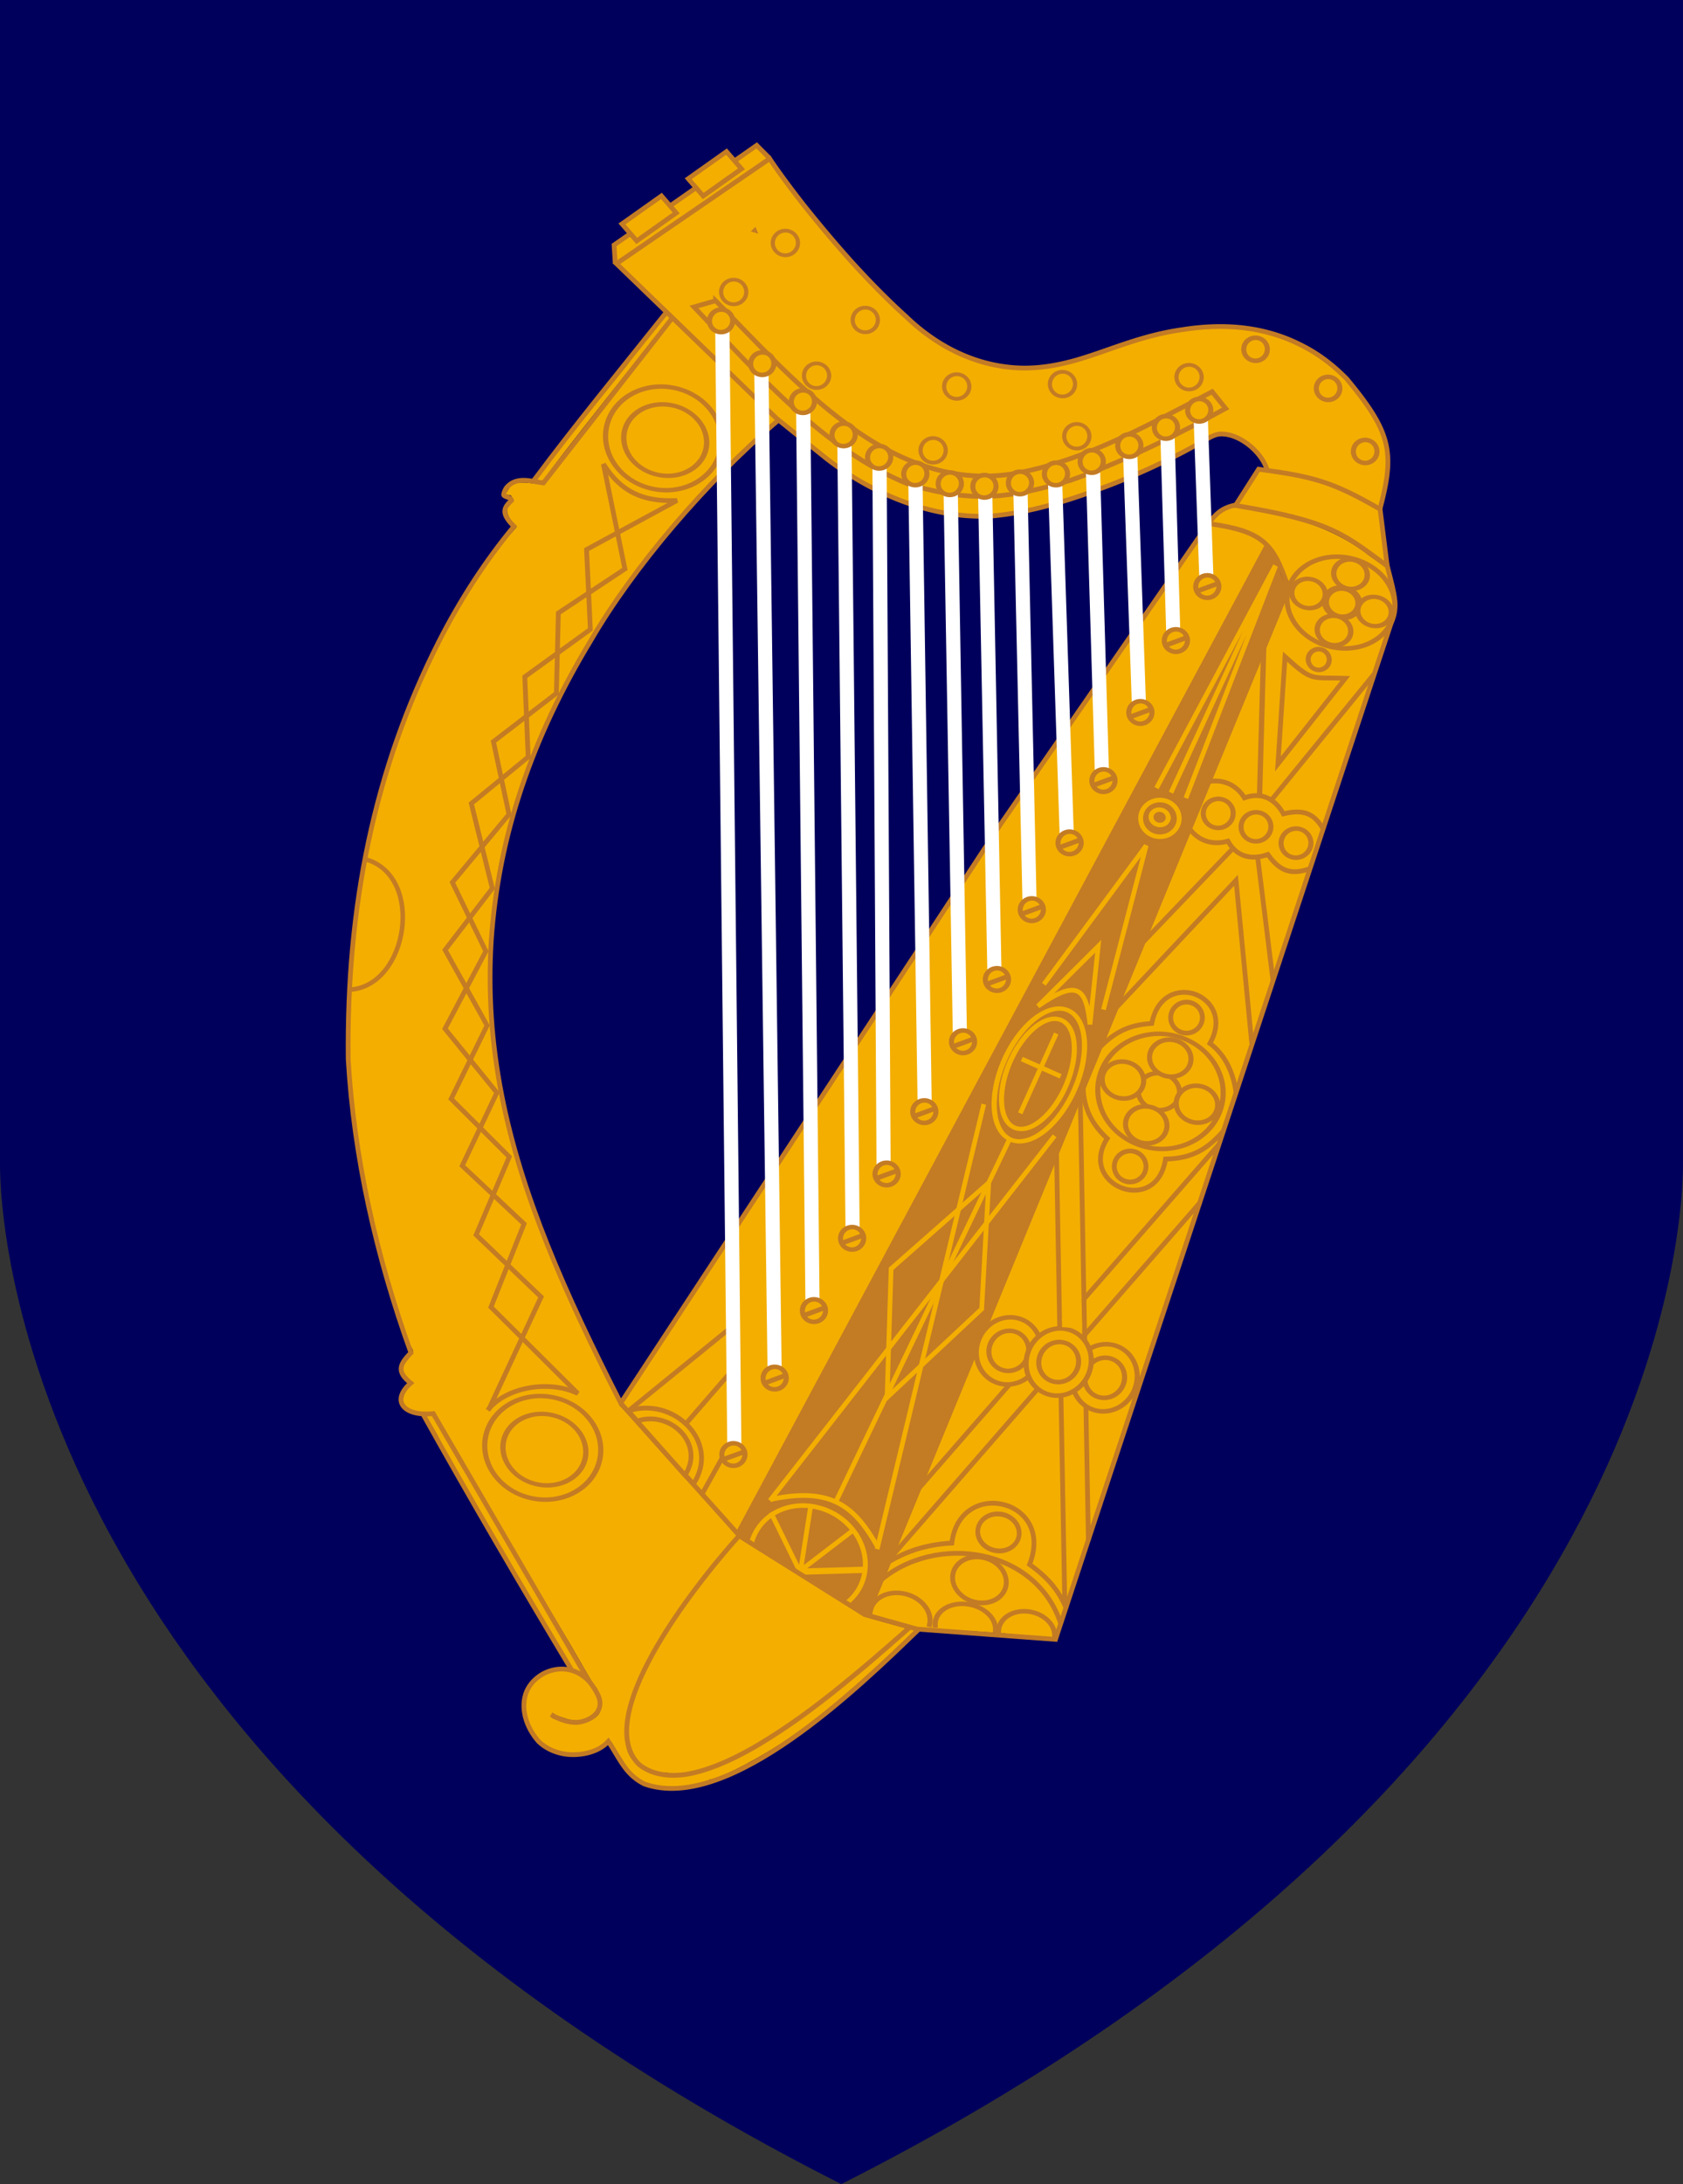 <svg xmlns="http://www.w3.org/2000/svg" height="830" width="640"><rect width="100%" height="100%" fill="#333333" stroke="none"/><path style="fill:#00005c" d="M639.99 0v442.5c0 19.8-6.51 229-320.07 387.5C6.51 671.5 0 462.3 0 442.5V0h640z"/><path d="m670.666-343.522 1.249-1.193.707 1.79z" style="fill:#806600;fill-opacity:1;stroke:#806600;stroke-width:1px;stroke-linecap:butt;stroke-linejoin:miter;stroke-opacity:1" transform="matrix(1 0 0 1 -382.756 431.492)"/><path d="M757.102 188.686c-24.124-1.556-24.523-1.273-31.405-3.172-3.21-.886-7.289-1.95-7.712-2.124-.424-.175-1.81-.556-2.485-.639-.676-.082-2.805-.723-3.01-.947-.204-.224 36.548-88.907 80.643-196.215l80.075-194.863-1.867-4.673c-2.48-6.208-4.87-9.92-8.887-12.797-1.005-.72-2.09-1.429-3.266-2.035-1.175-.607-2.464-1.041-3.83-1.53-1.366-.489-2.786-.782-4.362-1.148-1.576-.365-3.322-.553-5.087-.998l-2.492-.628 1.955-1.978c1.715-1.735 4.937-3.609 6.934-3.626 2.648-.023 19.3 3.524 25.831 5.42 8.304 2.412 17.434 6.759 25 12.686l6.553 4.662 1.148 4.878c1.77 7.522 2.71 10.653.528 15.439-.976 2.138-27.894 86.446-61.306 187.482s-61.75 186.985-63.108 191.148c-2.192 6.716-1.939 8.229-2.921 8.182-.61-.03-12.976-1.623-26.93-2.524zM586.86-249.134c7.647-10.923 24.69-31.611 34.204-43.505 4.76-6.507 10.05-12.82 15.214-19.072.308.29 1.014.796 1.29 1.068l-24.352 30.774c-23.165 29.273-23.91 31.165-24.178 31.158-.6-.124-1.598-.274-2.177-.423z" style="fill:#f3ae00;fill-opacity:1;stroke:none" transform="matrix(1 0 0 1 -382.756 431.492)"/><path d="M631.544 246.947c-7.203-1.556-8.575-3.61-16.136-16.196l-1.23-1.51-1.48 1.542c-3.732 3.89-12.74 4.696-18.987 2.946-6.893-1.932-11.921-11.781-11.4-18.098.708-8.61 8.989-13.674 17.013-12.177 3.504.654 8.58 5.139 10.11 9.044 1.244 3.176 1.328 4.251-.055 6.155-.785 1.08-2.645 2.468-4.245 3-2.578.86-4.287.973-7.998-.296-3.94-1.347-4.803-1.81-4.792-.538.007.861 4.748 2.053 7.937 2.535 3.625.548 8.094-.794 10.115-3.41 2-2.588-.551-9.796-.765-9.969-1.278-1.04-4.611-7.37-10.389-17.181-5.804-9.857-13.745-22.807-21.824-36.806l-29.352-50.86-4.519.14c-4.69.144-7.61-2.832-7.628-4.859-.007-.756.727-2.732 1.712-3.923 2.202-2.664 2.143-2.127-.105-4.753-2.299-2.684-1.978-3.86.342-6.666 1.056-1.277 2.095-2.678 1.888-3.38-.202-.686-3.884-7.083-6.164-14.228-9.43-29.556-13.612-54.967-17.197-82.639-2.892-22.321-.144-58.99 4.353-85.98 7.983-47.91 29.275-93.788 54.843-125.86 1.706-2.141 3.642-4.059 3.64-4.367-.004-.308-1.114-1.152-1.919-2.157-1.738-2.17-2.395-4.463-.908-5.719 1.496-1.264 1.22-3.818.487-3.967l-2.014-.41 1.716-2.75c1.331-2.132 4.88-2.031 10.892-1.119 2.257.343 2.045-.13 25.797-30.492 13.252-16.94 24.94-31.777 25.207-31.857.268-.08 10.07 8.743 20.363 18.924l19.073 18.866-7.539 6.86c-53.28 48.49-92.327 116.277-99.89 178.958-2.139 17.716-1.667 42.505 1.03 60.052 5.3 34.482 17.192 66.476 40.87 116.844l6.267 12.179 15.836 17.411c8.76 9.632 18.58 20.505 21.934 24.382l6.42 7.42-6.522 7.687c-22.277 26.258-33.193 50.111-35.416 64.004-1.54 9.627 1.587 15.27 9.067 18.177 16.245 6.313 44.773-7.572 86.446-43.254 4.873-4.173 12.943-11.595 13.119-11.422.176.173 2.53-.192-.984 3.358-8.796 8.885-17.928 17.086-26.748 24.31-8.82 7.225-17.503 13.488-25.746 18.53-8.244 5.041-20.774 11.524-23.113 11.197-5.453 3.529-17.988 3.052-21.412 2.322z" style="fill:#f3ae00;fill-opacity:1;stroke:none" transform="matrix(1 0 0 1 -382.756 431.492)"/><path d="M641.333 126.218c-11.635-12.991-22.44-25.085-22.524-25.33-.086-.244 32.754-48.778 72.126-108.74 63.624-96.895 76.055-115.378 110.83-165.7 21.52-31.142 39.723-57.676 40.01-58.066 2.73-3.728 22.384 4.365 22.624 8.223.03.493-200.46 373.116-201.352 374.027-.21.213-10.079-11.423-21.714-24.414zM600.412 202.85l-7.864-12.968c-9.102-15.009-15.456-25.937-22.955-38.494-7.499-12.558-14.908-27.06-20.859-38.074l-3.89-6.651 1.511-.139c-.135.078 1.077-.41 1.482.711.046.052 14.057 24.097 28.065 48.15 14.008 24.053 28.325 48.65 28.357 48.732-.493-.032-3.103-1.252-3.847-1.268zM633.939 241.992c-7.613-1.113-10.875-5.855-12.057-12.864-2.11-12.508 8.53-35.378 28.812-61.127 4.61-5.85 13.052-15.077 13.32-15.079.068 0 11.171 6.711 24.026 14.964l23.178 14.88 8.07 2.288c4.13 1.17 7.853 2.075 7.854 2.197.005.64-23.946 20.876-32.564 27.465-26.024 19.894-44.778 29.423-57.2 27.608z" style="fill:#f3ae00;fill-opacity:1;stroke:none" transform="matrix(1 0 0 1 -382.756 431.492)"/><path d="M687.891 166.283c-12.45-7.85-23.714-14.196-23.653-14.5.135-.673 200.261-373.79 200.819-374.41.536-.596 3.272 4.188 4.841 9.307l1.675 4.199L791.793-14.6C747.9 92.423 711.729 180.943 711.465 181.013c-.264.07-11.124-6.88-23.574-14.73z" style="fill:#c37b24;fill-opacity:1;stroke:none" transform="matrix(1 0 0 1 -382.756 431.492)"/><path d="M903.102-222.92c-14.274-9.043-22.96-12.3-40.14-15.41l-9.027-1.633 3.862-6.354c1.9-3.127 3.846-6.026 3.933-6.124.258-.29 11.284 1.703 16.27 2.801 2.537.56 6.849 1.815 9.248 2.628 4.732 1.603 19.486 8.698 19.773 9.547.215.635 2.268 19.109 2.148 19.227-.047.046-2.18-1.891-4.679-3.698z" style="fill:#fc0;fill-opacity:1;stroke:none" transform="matrix(1 0 0 1 -382.756 431.492)"/><path style="fill:#f3ae00;fill-opacity:1;stroke:#c37b24;stroke-width:1.8;stroke-linecap:butt;stroke-linejoin:miter;stroke-miterlimit:4;stroke-opacity:1;stroke-dasharray:none" d="m616.709-331.287-.441-7.096 54.236-37.868 4.65 4.66" transform="matrix(1 0 0 1 -382.756 431.492)"/><path style="fill:none;stroke:none" d="M752.634-262.653c-1.226-1.89-4.606-5.36-6.548-6.744-2.062-1.382-5.114-2.756-7.347-3.137-3.516-.67-8.552-.126-12.749 1.41-1.047.309-2.075.618-2.275.62-.2-.099-4.063-2.766-8.602-6.027l-8.24-5.93.21-2.201c.239-2.502.052-5.6-.474-7.496-.98-3.492-3.72-6.868-7.005-8.64-3.154-1.673-8.253-2.63-12.702-2.491-1.07.009-2.08-.082-2.251-.18-.171-.1-2.578-2.079-5.348-4.355-3.566-2.97-5.039-4.457-5.052-4.857-.003-.3.093-2 .217-3.802.554-7.705-.832-10.693-7.04-15.24-1.269-.889-2.355-1.68-2.406-1.78-.223-.297 2.838-2.524 3.12-2.226.172.099 1.25 1.09 2.4 2.18 2.652 2.577 6.232 4.946 8.71 5.925 3.372 1.27 6.353 1.445 11.357.702 1.038-.209 1.09-.11 5.136 4.156l4.087 4.265-.677 2.706c-1.15 4.61-.56 8.105 1.968 11.384 1.679 2.185 4.295 4.063 7.165 5.238 2.307.78 7.736 1.734 10.225 1.612l1.719-.114 5.867 4.25c3.22 2.372 5.998 4.448 6.16 4.646.161.2.307.898.313 1.498.016 1.9 1.491 5.987 2.837 7.776.717.894 2.058 2.182 3.124 2.873 4.587 3.06 11.808 3.199 16.913.255l1.94-1.117 8.58-.174 8.58-.074 1.84 1.185c1.015.69 2.753 1.576 3.856 1.966 1.104.391 1.997.783 1.968.884.001.1-.395.603-.831 1.007-1.11 1.11-2.727 3.823-3.925 6.434l-1.01 2.309-11.149 1.395c-6.123.753-11.278 1.397-11.458 1.399-.17-.099-.716-.694-1.203-1.49z" transform="matrix(1 0 0 1 -382.756 431.492)"/><path style="fill:none;stroke:none" d="M750.67-258.536c-1.51-3.487-3.664-6.168-6.33-7.946-2.011-1.382-3.255-1.872-5.76-2.35-2.364-.48-3.614-.47-5.882-.25-2.587.323-5.23 1.145-7.45 2.365l-1.145.61-10.664-7.41-10.663-7.308.223-.802c.476-1.604.941-4.508.901-5.708-.187-5.498-2.79-9.376-7.618-11.335-.883-.392-1.555-.586-3.126-.773-2.765-.476-5.294-.354-7.948.368l-1.068.21-7.029-5.64-7.018-5.64.183-.802c1.599-7.114 1.688-8.314.773-11.207-1.1-3.49-4.164-6.364-9.92-9.415-.976-.591-1.8-.984-1.83-1.084 0 0 9.513-7.782 10.09-8.187 0 0 1.223 1.49 2.649 3.377 4.44 5.862 6.112 7.148 9.877 7.716 2.012.282 4.68.06 8.403-.773l2.626-.522 5.771 5.95c5.367 5.454 5.762 5.951 5.614 6.252-1.04 2.21-1.177 2.61-1.57 4.614-.48 2.404-.45 3.504.177 5.499.33 1.097.614 1.595 1.534 2.787.951 1.292 1.345 1.688 2.511 2.478 2.122 1.382 2.925 1.675 5.89 2.25 2.144.481 2.755.576 3.884.466 1.6-.014 3.487-.43 4.334-.737.567-.305.628-.205.98-.008.202.198 3.392 2.57 7.076 5.34l6.703 4.942-.117 1.5c-.431 5.705 1.768 10.286 5.904 12.15 1.747.786 4.49 1.062 6.686.643 2.087-.418 4.577-1.54 6.613-3.157l.974-.708 9.82-.085 9.81.016.574.395c3.1 2.374 5.48 3.553 8.574 3.927 1.992.283 3.192.272 5.039-.144 3.125-.627 5.816-2.75 7.371-5.663.502-1.005 1.273-3.211 1.22-3.51-.002-.2.097-.402.196-.503.2-.101 16.84-7.045 17.538-7.25.11-.102 1.063.29 2.106.681 3.923 1.467 5.975 1.749 8.651 1.226.1-.1.004.5-.11 1.101-.278 1.502-.343 3.203-.243 6.702l.024 2.8c.001.1-5.278 2.546-11.664 5.4l-11.625 5.2-1.507-.786c-.834-.393-1.697-.786-1.939-.984-1.897-.883-5.886-1.85-7.826-1.832-3.64.03-6.507 1.556-8.8 4.675-1.196 1.61-2.962 5.626-3.374 7.73l-.144.701-.979.108c-1.967.317-27.002 3.333-27.262 3.335-.17 0-.393-.297-.699-.994zm14.588-2.525c6.663-.858 12.207-1.605 12.317-1.606.109-.101.522-.905.913-1.908 1.175-2.91 3.029-6.026 4.516-7.54.356-.402 1.231-1.01 1.957-1.516l1.302-.911-1.082-.191c-3.986-.766-7.27-2.238-9.204-3.921l-.605-.595-9.429.181c-7.96.069-9.48.082-9.717.384-.635.505-2.437 1.52-3.483 1.93-1.445.612-3.621 1.031-5.381 1.046-2.05.118-5.104-.456-6.601-1.243-1.778-.885-2.705-1.677-3.909-3.267-1.668-2.185-2.446-4.279-2.725-7.577-.107-.799-.194-1.598-.274-1.697-.101-.1-3.06-2.374-6.623-4.944l-6.481-4.744-1.43.112c-2.998.126-3.64.032-6.754-.542-2.685-.577-3.166-.672-4.38-1.162-7.008-3.14-9.67-9.317-7.04-16.24.284-.703.538-1.405.557-1.505-.002-.2-9.408-10.22-9.68-10.317-.1 0-.887.208-1.776.415-3.823.833-7.324.663-10.485-.61-3.171-1.273-5.98-3.348-10.195-7.512-1.261-1.29-1.694-1.586-1.823-1.485-.1.101-1.36 1.112-2.82 2.325l-2.651 2.222 2.998 2.075c3.461 2.47 4.861 3.658 5.945 5.249 1.722 2.485 2.087 5.482 1.493 11.987-.128 1.402-.197 2.602-.147 2.602.232.298 11.583 9.7 11.753 9.7.111.098 1.051.09 2.09-.019 5.33-.146 10.139.913 13.165 2.787 4.746 3.06 6.607 7.844 5.799 14.95l-.27 2.303 9.227 6.621 9.227 6.621.926-.408c4.964-1.943 8.259-2.571 11.961-2.303 2.932.175 6.03 1.248 8.495 2.927 2.385 1.68 5.09 4.557 6.903 7.241.558.895 1.084 1.59 1.164 1.59.1 0 5.594-.648 12.257-1.505zm48.843-16.12c5.889-2.551 10.72-4.693 10.74-4.793-.001-.1-.012-1.4-.184-2.799-.168-1.998-.166-2.998-.033-3.8l.211-1.001-2.745-.577c-2.684-.477-2.764-.476-4.07-1.265-.744-.394-1.417-.688-1.526-.587-.1.001-3.787 1.533-8.2 3.47-4.405 1.839-8.072 3.37-8.14 3.47-.1.102-.415.705-.74 1.307-1.032 2.11-2.453 4.322-4.016 6.235l-1.505 1.813 1.001.092c.561.095 1.693.285 2.513.378 1.283.289 1.695.485 2.73 1.076.662.295 1.588.887 2.05 1.283.463.296.925.492 1.025.491.1 0 4.992-2.143 10.88-4.794zM833.535-286.15c-2.792-1.375-2.984-5.074-.357-6.596 2.05-1.118 4.565-.64 5.971 1.248.688.895.987 1.992.815 2.894-.25 1.202-1.687 2.614-3.115 2.926-.898.208-2.42.021-3.314-.471zM631.577-252.512c-.131-.099-.753-.293-1.395-.488-3.26-1.172-6.371-3.645-8.035-6.43-.832-1.394-1.654-3.887-1.786-5.386-.132-1.399.48-4.504 1.12-5.71 1.122-2.11 2.69-3.623 4.808-4.941 4.538-2.64 10.387-2.79 15.548-.334 6.075 2.848 9.347 8.92 7.905 14.533-1.422 5.612-6.75 9.258-13.51 9.316-1.02.01-4.184-.364-4.665-.56z" transform="matrix(1 0 0 1 -382.756 431.492)"/><path style="fill:none;stroke:none" d="M629.947-246.697c-11.407-3.003-18.34-13.943-15.126-23.871 2.066-6.318 7.356-10.964 14.453-12.525 3.314-.729 6.074-.752 9.51-.082 4.206.764 7.4 2.337 10.582 4.91.675.594 1.28 1.088 1.36 1.188.112.199.317 7.797.232 8.298 0 0-.314-.397-.65-1.094-4.353-8.463-16.622-11.858-24.98-6.886-1.611 1.014-2.416 1.62-3.565 2.93-2.218 2.52-3.387 6.13-3.038 9.527.175 1.699.994 3.992 2.069 5.683 1.826 2.984 4.243 4.963 7.827 6.633.974.491 1.635.586 3.95 1.066 2.554.478 2.905.575 4.404.462 6.268-.254 11.56-3.5 13.67-8.218.274-.602.423-.804.454-.604l.034 3.9.032 3.7-.497.404c-1.696 1.615-4.402 3.238-6.765 4.059-4.646 1.64-9.265 1.78-14.026.52zM660.116-272.458c-.178-9.099-.252-16.498-.242-16.498 0 0 1.402 1.288 3.045 2.874l2.975 2.874.19 10.499c.15 5.699.192 10.599.093 10.8.002.2-1.04 1.209-2.368 2.52-1.26 1.21-2.56 2.422-2.867 2.725-.316.402-.585.605-.595.605 0 0-.163-7.399-.31-16.398zM742.681-254.767c-2.415-.58-4.86-1.158-4.961-1.357l.44-.004c.86-.007 2.167-.319 3.102-.927 1.035-.609 1.699-1.315 2.189-2.419 1.02-2.309-.045-5.2-2.517-6.578-.884-.493-1.766-.785-2.607-.878-4.344-.463-7.566 2.865-6.413 6.655.227.798 1.006 1.892 1.712 2.586l.503.395-.55-.095c-.703-.294-3.231-1.272-4.767-1.86-5.3-2.254-11.79-5.798-18.135-9.844-2.986-1.874-3.127-1.973-3.592-2.569-.484-.496-1.29-1.089-2.304-1.58-1.114-.49-4.325-2.863-8.866-6.524-3.102-2.473-2.99-2.374-3.218-3.172-.515-1.796-1.916-3.084-4.07-3.566l-1.063-.29-4.08-3.566c-5.734-5.05-8.022-7.13-8.287-7.729-.469-.996-1.367-1.888-2.583-2.577-.712-.294-1.015-.592-3.608-3.27a196.09 196.09 0 0 1-11.984-13.197c-.838-.993-1.606-1.886-1.717-1.985-.182-.199-.332-.197-4.854.741-2.566.422-4.872.942-5.122.944l-.449.104 2.402 2.58c1.797 1.984 2.444 2.779 2.557 3.078.102.3.235.598.327.797.121.2.183 1.599.236 5.398l.044 5.1s-31.402-30.331-31.865-30.727c-.001-.1 52.295-35.651 52.395-35.652.13 0 3.533 3.87 11.907 13.498 6 6.949 13.806 15.782 16.765 19.157 12.782 14.19 23.443 24.7 32.516 32.022 4.754 3.859 9.633 7.217 13.732 9.482 2.341 1.28 6.302 2.546 11.593 3.7l3.446.77-.575 2.906c-.316 1.603-.605 2.905-.645 2.905-.1.001-4.22-.063-4.5-.06-.11.1-.458.303-.775.606-2.045 1.817-4.953 3.143-7.56 3.465-1.34.111-3.352-.171-4.447-.662-2.107-.882-3.582-2.57-4.393-5.062-.658-1.995-.772-3.694-.463-7.297l-.004-.5-7.84-5.832-7.84-5.833-.858.307c-2.512 1.022-5.39 1.247-8.397.472-5.45-1.253-8.671-4.825-8.52-9.427.084-1.8.754-4.106 1.984-6.417.216-.502.363-.803.322-.903-.161-.198-12.784-13.19-12.904-13.29-.1.001-1.339.212-2.956.526-4.272.937-6.16 1.153-8.222.97-2.032-.182-3.659-.968-5.454-2.752-.555-.596-1.97-2.284-3.78-4.668-2.266-2.98-2.934-3.875-3.073-3.774-.129.101-.23.002-.431-.196-.151-.099-.312-.197-.372-.197-.1 0-3.02 2.426-6.575 5.257l-6.466 5.156 2.723 1.476c3.686 1.869 5.064 2.757 6.665 4.043 3.032 2.574 4.253 4.964 4.243 8.564.013 1.5-.63 4.706-1.35 6.912-.429 1.304-.496 1.604-.386 1.703.101.1 13.112 10.588 15.478 12.468.111.099.56-.005 1.508-.213 1.677-.415 3.464-.73 5.024-.744 1.49-.012 3.783.268 5.017.757 4.493 1.562 7.026 5.34 7.03 10.44.011 1.3-.583 4.305-1.101 5.71-.206.502-.362 1.003-.352 1.003 0 0 5.252 3.655 11.66 8l11.64 8.1 1.334-.711c4.816-2.742 10.17-3.488 14.533-2.025 4.402 1.362 7.672 4.834 9.637 10.117.204.499.399.997.429.997 0 0 3.886-.434 4.485-.539.19-.002.191.098-.097 1.5-.172.902-.346 1.604-.386 1.604-.1-.099-.53-.095-1.07-.09-1.682-.086-3.723-.268-5.346-.555-.86-.092-1.691-.185-1.852-.284-.15.001-1.513-.287-3.025-.574zm-49.158-30.978c2.202.18 4.076-.535 5.314-1.946 1.128-1.41 1.444-3.013.92-4.708-.268-.898-1.391-2.388-2.195-2.881-3.511-2.37-8.121-1.23-9.44 2.38-.402 1.004-.393 2.004.027 3.2.596 1.796 1.966 2.984 4.334 3.864 0 0 .51.095 1.07.09zm52.386 6.25c1.03-.01 2.077-.318 3.053-.827 2.865-1.725 3.489-4.83 1.475-7.513-1.02-1.291-2.167-1.981-3.97-2.366-4.217-.764-7.81 2.467-6.876 6.26.186.798.695 1.794 1.18 2.29.454.496 1.641 1.385 2.284 1.68.581.195 2.224.48 2.854.475zm-33.785-24.911c1.08-.009 2.127-.318 3.142-.927 2.985-1.726 3.526-5.13 1.243-7.811-1.05-1.191-2.477-1.879-4.248-2.064-4.254-.463-7.426 2.864-6.283 6.655.277.897 1.39 2.388 2.225 2.88 1.146.79 2.57 1.279 3.92 1.267zm-49.26-11.277c2.18-.019 4.41-1.338 5.253-3.245.383-.804.479-1.304.39-2.304-.11-1.099-.375-1.797-1.134-2.79-.96-1.292-2.207-1.981-3.91-2.367-3.306-.671-6.42 1.156-6.995 4.16-.345 1.704.331 3.598 1.712 4.786.554.495 1.469 1.088 1.98 1.283.562.195 2.195.481 2.705.477zm20.407-16.876c2.557-.322 4.543-1.94 4.993-4.243.595-2.905-1.64-5.786-4.895-6.458-4.548-.861-8.217 2.77-6.863 6.759.103.3.448.896.782 1.393.668.895 1.625 1.686 2.728 2.077.854.393 2.235.58 3.255.472z" transform="matrix(1 0 0 1 -382.756 431.492)"/><path style="fill:none;stroke:none" d="M743.772-281.477c-.814-.393-1.286-.69-1.772-1.385-1.386-1.788-.935-4.092 1.035-5.21 2.447-1.52 5.798-.249 6.63 2.344.206.598.217.798.014 1.6-.172.901-.23 1.002-.686 1.606-.604.705-1.679 1.314-2.638 1.423-.819.107-1.98-.083-2.613-.378zM662.799-288.481c-1.977-1.883-2.955-2.875-2.967-3.075-.007-.8-.182-9.499-.082-9.6-.001-.1 4.77 4.76 5.63 5.752l.363.397.04 4.7.04 4.7s-1.38-1.288-3.004-2.875zM680.867-271.336c-1.531-1.287-4.968-4.358-5.524-5.053 0-.1-.24-9.398-.19-9.399-.002-.1.654.495 1.43 1.188 1.008.992 6.237 5.547 6.438 5.645.001.1.178 8.999.08 9.2 0 .1-.1.1-.11.1 0 0-1.017-.79-2.144-1.68zM679.94-283.729c-3.739-3.368-4.858-4.458-4.87-4.658-.11-1.099-.153-6.199-.056-6.5.144-.7.154-.7 1.858.884.877.793 3.134 2.774 5.017 4.357 3.326 2.972 3.407 3.071 3.128 3.174-.31.003-1.285.61-1.782 1.015-.715.506-1.12 2.31-.75 3.407.113.399.186.698.145.598 0 0-1.249-.989-2.69-2.277zM695.75-271.064c-.976-.692-2.355-1.68-3.06-2.274l-1.268-.889-.022-2.6c-.02-2.4-.022-2.5.187-2.702.129-.1.376-.403.544-.604l.307-.403 1.763 1.485c.967.792 2.93 2.275 4.37 3.463l2.607 1.977-.41.104c-.627.205-1.394.612-1.851.916-.229.202-.457.404-.497.404-.18.102-.56 1.105-.675 1.706-.097.4-.134.701-.144.701 0 0-.845-.593-1.821-1.284zM695.015-259.957c-1.994-1.583-3.253-2.672-3.315-2.872-.101-.199-.275-8.798-.199-9.199 0 0 1.347.789 3.38 2.271 1.84 1.285 3.38 2.372 3.411 2.471.1 0 .212 9.499.184 9.799 0 0-.099.1-.119.101-.1 0-1.54-1.187-3.312-2.572zM709.302-249.88c-1.005-.591-1.85-1.084-1.88-1.184 0 0-.12-2.399-.144-5.099l-.046-5.4c-.003-.3-.153-.298 1.957.884.905.492 1.659.986 1.77 1.085.172.298.22 1.098.276 5.397.024 2.8.044 5.1.145 5.2 0 .1.002.2-.098.2-.1.001-.915-.492-1.92-1.083zM708.751-262.775c-.804-.494-1.487-.888-1.527-.887-.001-.1-.106-.7-.113-1.5l-.012-1.4.316-.402c.179-.202.404-.704.51-1.105.108-.3.236-.602.286-.602 0 0 .945.592 1.99 1.183 1.65 1.086 2.755 1.776 3.72 2.268.241.198.231.198-.417.404-1.416.412-2.459 1.32-2.898 2.525-.099.2-.227.402-.297.402-.1.001-.783-.393-1.588-.886zM722.952-242.997c-2.078-.882-2.43-1.079-2.41-1.18l-.048-5.499-.046-5.4s.873.393 1.868.884l1.816.785.226.698c.196.598.243 1.398.338 5.497.022 2.6.141 4.799.141 4.799 0 .1-.16.101-1.795-.585zM735.88-238.708c-.722-.194-1.324-.388-1.344-.388-.101-.1-.197-10.099-.087-10.1.1 0 3.339.971 3.49 1.17.1 0 .101.1.102.2 0 .1.146.698.473 1.495.102.2.358 7.897.29 8.198.001.1-1.02-.091-2.845-.576zM748.401-247.816c-.347-1.997-2.12-3.582-4.524-3.961-1.543-.387-2.971-.175-4.085.535-.618.305-1.38 1.112-1.438 1.413.002.2-.46.103-2.455-.58l-1.585-.586.201-1.002c.191-1.001.19-1.101-.015-1.8a3.78 3.78 0 0 0-.752-1.393c-.496-.696-.516-.696-.216-.598.613.294 3.51 1.17 4.764 1.559 2.195.58 6.513 1.544 8.716 1.825 9.213 1.42 18.826.638 32.248-2.677 1.278-.311 2.365-.62 2.435-.621.1-.001-.208.201-.607.405-.945.508-1.53 1.213-1.792 2.115-.29 1.103-.155 1.702.669 3.295.112.199-.158.301-1.962.917-2.754.723-3.123.827-3.205.627l-.102-.199c0-.1-.244-.498-.568-.995-2.164-2.782-6.779-3.242-8.968-.823-.376.403-.435.604-.617 1.505-.163.802-.17 1.102.014 1.6l.185.599-1.019.109c-1.27.01-1.92.116-2.09.018-.1 0-.263-.298-.426-.697-1.785-4.085-8.958-4.423-10.095-.513-.213.802-.143.801-1.665.514l-.981-.091-.104-.5zM748.259-236.514s-.018-2-.14-4.5c-.12-2.398-.138-4.498-.039-4.599-.002-.2.099-.2.75-.106.39.097 1.101.19 1.582.286l.88.092.274.398c.143.299.265.598.276.698.007.8.22 7.998.19 7.998 0 0-3.533-.27-3.703-.268zM761.749-236.53c-.106-.7-.22-8.199-.171-8.299 0 0 .439-.104.879-.108.44-.004 1.27-.01 1.839-.115l1.08-.01c0 .1.115 1.8.163 3.9.118 2.098.135 3.998.135 4.098.002.2.002.2-2.635.523-1.14.11-1.28.111-1.3.011zM775.01-238.744c-.003-.3-.243-7.398-.205-7.599 0-.1.368-.203 1.047-.409.559-.105 1.696-.414 2.543-.722.839-.207 1.567-.413 1.607-.413.12-.001.358 7.897.229 7.998-.1 0-1.258.31-2.655.623-1.766.415-2.545.622-2.566.522zM789.169-245.966c-.126-3-.13-3.5.078-3.701.108-.2.254-.702.33-1.103l.144-.801 2.202-.92c1.215-.61 2.211-1.018 2.212-.918 0 0 .018 2.1.139 4.499.12 2.399.138 4.499.15 4.599 0 .1-.159.201-.448.304-1.008.308-4.568 1.439-4.628 1.44 0 0-.113-1.5-.18-3.4zM760.37-285.22c.347-1.503.646-2.806.675-2.906 0 0 .59-.005 1.411.088.732.194 1.963.283 2.714.377 8.605.626 16.745-.544 26.147-3.925 2.532-.922 5.641-2.149 10.883-4.294 11.54-4.8 15.627-6.235 21.544-7.786 4.79-1.24 11.47-2.298 17.158-2.647 2.798-.224 2.436-.421 3.13 1.173 1.092 2.49 3.006 5.374 4.732 7.16 1.765 1.784 4.02 3.565 5.94 4.549l.943.392-.153.8-.144.802-.461-.196c-2.951-1.274-5.658-3.251-7.397-5.436-.971-1.292-1.448-2.088-2.051-3.583l-.45-1.096-2.235.52c-1.228.31-4.271 1.036-6.776 1.657l-4.54 1.14-.217.401c-.346.503-1.671 2.215-2.365 2.92-.357.404-1.042.91-1.53 1.214-1.481 1.013-2.59 1.122-4.774.741-1.513-.387-2.074-.482-4.543-1.56-1.434-.489-1.866-.685-2.045-.583-.37.103-18.835 7.662-19.033 7.864-.13 0-.199.201-.215.601.002.2-.182 1.002-.366 1.604-.796 2.807-2.13 4.618-4.378 6.038-3.164 1.927-7.665 1.766-11.683-.3-.985-.492-2.192-1.381-3.19-2.273-.412-.296-.825-.593-.915-.592-.1-.099-3.78-.067-8.19-.03-4.42.039-8.08.07-8.141-.03-.1.001.13-1.1.516-2.804zm26.971 6.968c2.03-.017 3.712-.932 4.74-2.44.463-.705.851-2.108.824-2.908-.009-1-.478-2.096-1.114-2.89-2.034-2.683-6.01-3.349-8.774-1.525-.656.406-1.469 1.313-1.773 2.015-.245.503-.533 1.905-.498 2.505.116 1.899 1.674 3.986 3.561 4.77.652.194 2.375.579 3.034.473z" transform="matrix(1 0 0 1 -382.756 431.492)"/><path style="fill:none;stroke:none" d="M785.155-280.133c-1.174-.49-2.123-1.482-2.483-2.679-.215-.598-.217-.798-.014-1.6.172-.901.231-1.002.706-1.606 1.783-2.015 5.294-1.945 7.013.34 1.244 1.59 1.031 3.591-.537 4.905-1.142 1.01-3.18 1.227-4.645.64zM790.68-263.28c-.933-.392-1.73-1.185-2.127-1.982-.408-.896-.462-1.396-.27-2.297.298-1.403 1.35-2.412 2.956-2.826.748-.206.828-.207 1.96-.017 1.072.291 1.232.29 1.766.685 1.167.79 1.91 2.284 1.81 3.485-.207 2.702-3.324 4.228-6.095 2.952zM803.375-247.688c-.114-1.6-.236-7.599-.182-8.3-.004-.5.09-1.1.09-1.2-.002-.2.416-.404 2.18-1.119 1.186-.51 2.183-.919 2.213-.819.101.1.444 9.697.355 9.798-.1.1-4.444 1.938-4.585 1.839 0 0-.1-.1-.101-.2zM816.73-257.504c-.177-4.398-.178-4.498.076-5.2l.255-.603 2.55-1.122c1.395-.612 2.57-1.122 2.6-1.122.102.1.482 9.496.425 9.797 0 .1-.118.2-.207.302-.1 0-1.335.611-2.76 1.223-1.415.612-2.61 1.123-2.66 1.123-.1.001-.168-1.998-.278-4.398zM831.05-259.927c0-.1-.118-2.099-.2-4.698-.122-2.5-.19-4.599-.18-4.699-.001-.1 4.261-2.137 4.322-2.037.001.1.368 9.097.34 9.197.001.2-3.99 2.335-4.19 2.336-.1.001-.102-.099-.102-.099zM831.446-272.03c-.106-.7-.188-.999-.644-1.695-.214-.398-.387-.797-.39-1.097-.003-.4-.003-.4-.371-.197-.23.102-.27.103-.682-.194-.242-.198-.544-.395-.674-.394-.231-.198-.102-.3 2.467-1.621 2.498-1.322 2.727-1.424 2.77-1.224.155.699.247.898.552 1.495.304.498.346.697.409 2.197l.014 1.6c-.598.305-3.088 1.426-3.197 1.527-.11.001-.171-.098-.204-.398zM816.775-265.104l-.203-.398c-.122-.2-.224-.499-.226-.699-.003-.3-.103-.299-.233-.298-.12.001-.391-.196-.643-.394-.232-.198-.774-.493-1.187-.79l-.763-.393 1.593-.814a90.875 90.875 0 0 0 3.704-1.832c1.155-.61 2.14-1.118 2.19-1.119 0 0 .132.199.204.398.102.2.286.698.509.996.364.497.385.597.425 1.796l.011 1.3s-1.035.51-2.231 1.02l-2.65 1.122c-.26.103-.469.205-.46.104zM802.095-259.278c-.142-.199-.806-.693-1.43-1.088-.26-.097-.913-.392-1.524-.486l-1.052-.291 2.541-1.022c1.405-.612 3.288-1.429 4.204-1.837l1.654-.714.104.4c.105.598.33 1.197.705 1.793.304.398.438.897.361 1.297.002.2-3.983 1.935-4.721 2.141-.51.104-.66.106-.792-.193zM788.722-253.763c-1.142-1.39-3.29-2.371-5.359-2.154l-.66.006c0-.1.448-.204 1.047-.409 1.646-.414 5.975-1.751 7.829-2.467a25.157 25.157 0 0 1 1.705-.515s-.098.201-.206.402c-.472 1.004-.38 2.303.218 3.298.153.299.244.498.204.499-.099.1-4.024 1.834-4.213 1.936-.1 0-.323-.297-.565-.595zM768.96-3.784c-3.083-1.473-4.604-6.26-4.018-12.565.238-2.503 1.291-6.812 2.358-9.521 3.757-9.733 10.823-17.194 16.58-17.543 1.059-.11 2.312.28 3.178.872.784.494 1.804 1.685 2.262 2.581 1.17 2.39 1.598 5.587 1.272 9.59-.19 2.301-1.33 7.011-2.376 9.72-3.366 8.63-9.466 15.682-14.953 17.23-1.546.413-3.097.326-4.303-.364zm6.425-13.455c1.785-4.016 3.286-7.429 3.315-7.529 0 0 1.414.488 3.763 1.468 2.54 1.078 3.723 1.468 3.782 1.367.129-.1.63-1.205.588-1.305 0 0-1.665-.686-3.662-1.468-1.987-.783-3.653-1.47-3.694-1.569 0 0 1.313-3.211 2.99-7.026 1.687-3.814 3.08-7.026 3.099-7.127-.001-.1-.202-.198-.754-.393-.43-.096-.792-.293-.811-.193 0 0-1.336 2.912-2.915 6.525-1.58 3.514-2.972 6.726-3.09 7.027-.167.302-.276.402-.416.404-.11 0-1.615-.586-3.36-1.271-1.748-.786-3.183-1.373-3.202-1.273-.1 0-.649 1.306-.619 1.305.001.1 1.426.688 3.142 1.373 1.716.686 3.211 1.273 3.332 1.372.221.098.143.299-2.987 7.326-1.776 4.015-3.256 7.428-3.305 7.528-.098.301.003.3.504.496.332.197.692.294.822.293.201.098.447-.404 3.478-7.33z" transform="matrix(1 0 0 1 -382.756 431.492)"/><path style="fill:none;stroke:none" d="M767.127.532c-2.651-1.277-4.537-4.26-5.293-8.454-.325-1.798-.426-4.197-.277-6.698.105-1.701 1.266-7.411 1.89-9.217 2.38-7.12 5.79-12.95 10.2-17.588 3.003-3.126 6.574-5.357 9.578-6.083C789.822-48.965 794.139-43.6 794.04-34c.018 2.1-.152 3.201-.814 6.507-.71 3.506-1.04 4.71-2.204 7.62-4.463 11.338-12.837 20.21-19.95 20.971-1.12.11-3.043-.173-3.946-.566zm4.842-2.141c4.597-.34 9.803-4.285 13.92-10.62 6.611-10.258 8.568-23.375 4.376-29.44-2.642-3.776-7.058-4.439-11.854-1.597-5.751 3.35-10.83 10.593-13.801 19.72-.478 1.403-1.378 6.011-1.485 7.512-.366 5.204.56 9.296 2.712 11.877 1.545 1.787 3.693 2.669 6.122 2.548zM870.48-145.061c.102-2.001 2.365-35.422 2.404-35.522 0 0 .533.395 1.138.89 3.234 2.872 5.508 4.453 7.525 5.235 1.736.685 3.177.773 8.367.828 1.821.085 3.331.072 3.341.072l-22.761 28.996-.004-.5z" transform="matrix(1 0 0 1 -382.756 431.492)"/><path style="fill:none;stroke:none" d="M792.042-17.582s.254-.703.567-1.505c3.309-8.33 4.098-16.536 2.147-22.52-1.222-3.69-3.363-6.171-6.463-7.244-2.988-.975-6.474-.445-10.225 1.788-6.726 3.958-12.834 12.31-16.14 22.24-.224.601-.429 1.203-.469 1.203.003.4-.707.306-1.429.113l-1.412-.288 21.986-41.19 22.803-42.798 5.003 1.457c2.778.876 3.779-1.333 5.041 1.256.223.398-8.29 11.672-17.572 24.252-9.283 12.48-16.834 22.846-16.794 22.845 0 .1.362.297.724.494l.643.395.218-.302c.119-.101 7.582-10.266 16.568-22.343 8.996-12.178 16.607-22.544 16.914-22.947l.544-.704.61.094.611.095-.184.702c-.33 1.103-14.183 54.324-14.153 54.324 0 0 .39.097.832.292l.792.194.185-.602c.106-.4 3.35-12.73 7.213-27.563 3.853-14.834 7.489-29.265 7.499-29.266 0 0 2.14-.018 4.646.66l4.802 1.46-17.46 43.151c-9.155 22.68-16.994 41.448-17.141 41.749-.245.602-.265.602-.585.605-.18-.099-.32-.097-.32-.097zm4.8-23.343.5-.004c-.001-.1 3.356-31.83 3.355-31.93-.002-.2-24.414 24.011-24.582 24.313-.099.1.98 1.191 1.14 1.19.1-.001.886-.608 1.84-1.216 3.44-2.33 6.747-3.958 8.932-4.477 3.174-.727 4.884.458 6.128 4.348.513 1.495 1.047 4.29 1.297 6.689.004.5.118.899.138.898.001.1.201.099.401.097.2-.002.58.095.85.092z" transform="matrix(1 0 0 1 -382.756 431.492)"/><path style="fill:none;stroke:none" d="M796.016-48.618c-.31-1.097-1.085-2.89-1.632-3.686-.941-1.292-2.078-2.082-3.67-2.368-1.834-.385-3.69.031-6.72 1.357-.687.306-1.244.611-1.235.511 0-.1 15.607-15.535 15.637-15.535.101.1-2.029 19.918-2.116 20.219-.098.2-.12.001-.264-.498zM655.377-313.119c-1.606-.686-2.83-1.175-2.81-1.175.098-.201.806-.407 1.275-.511.68-.106 1.77.084 2.433.379 1.015.491 1.77 1.185 2.048 1.982.143.399.144.499.004.5 0 0-1.375-.488-2.94-1.175zM670.838-297.95c-1.496-.588-2.83-1.077-2.98-1.175l-.251-.098.219-.102c.586-.405 1.515-.513 2.456-.421l.69.094 1.363 1.388c.756.694 1.361 1.289 1.352 1.389h-.1s-1.284-.488-2.78-1.076zM687.57-282.594c-1.517-.887-2.804-1.676-2.865-1.776-.252-.197 1.562-.913 2.093-.818.1 0 .835.593 1.671 1.286.837.793 1.743 1.485 2.005 1.783.373.297.474.396.445.496.003.3-.384.703-.494.704 0 0-1.327-.788-2.855-1.675zM703.081-269.727c-1.637-.886-2.973-1.575-2.963-1.575-.002-.2.865-.607 1.284-.71.489-.105 1.289-.112 1.67-.015.21-.002.692.294 1.698.985 1.399.988 1.409.988 1.532 1.387.164.499.013 1.5-.178 1.402 0 0-1.396-.688-3.043-1.474zM715.787-261.036c-1.726-.685-3.161-1.273-3.181-1.273-.101-.099.177-.301.644-.605.577-.405 1.455-.613 2.346-.52 2.01.082 3.814 1.667 3.617 3.169.003.3-.096.4-.176.401-.1.001-1.535-.587-3.25-1.172zM729.273-253.352c-1.674-.485-3.088-.973-3.148-.973-.29.003.313-.802.94-1.108.25-.102.608-.305.808-.307.798-.206 1.869-.116 2.761.177 1.314.488 2.306 1.78 2.244 2.78l.003.4-.27-.097c-.14 0-1.635-.486-3.308-.872zM742.975-248.57a108.957 108.957 0 0 0-2.906-.674c-.101-.1.356-.503.744-.707.537-.304 1.335-.511 2.076-.418 1.571.087 3.23 1.073 3.62 2.17.1.199.102.399.102.399.001.1.101.099-3.626-.77zM752.816-247.254c.284-.702.75-1.206 1.498-1.413 1.276-.51 2.919-.225 4.115.565.423.296 1.13 1.19 1.02 1.191 0 0-6.52-.044-6.67-.042l-.003-.3zM766.222-247.769c0-.1-.004-.5.094-.8.096-.402.155-.502.343-.804.971-1.008 2.789-1.324 4.415-.538.622.195 1.336.689 1.56 1.087.141.199.44.096-2.974.725-1.528.214-2.897.425-3.056.527-.27.002-.28.002-.331-.197z" transform="matrix(1 0 0 1 -382.756 431.492)"/><path style="fill:#b0b0b0;fill-opacity:1;stroke:none" d="M768.873-245.392s.26-.102.62-.105c.358-.103 1.187-.21 1.836-.316.65-.105 1.199-.21 1.21-.11.1-.001-.806.507-1.255.61-.758.207-2.32.12-2.411-.079z" transform="matrix(1 0 0 1 -382.756 431.492)"/><path style="fill:none;stroke:none" d="M780.98-251.696c-.135-.499.088-1.3.345-1.703 1.168-1.31 3.608-1.331 5.33-.046.21.098.392.297.402.297 0 .1-5.815 1.75-5.935 1.75 0 0-.102-.198-.143-.298zM794.595-256.913c-.196-.699.097-1.501.773-2.007.565-.505 1.674-.714 2.654-.623.791.093 1.986.583 2.399.98l.162.198-2.902.925c-1.606.514-2.933.925-2.953.926 0 0-.101-.2-.133-.4zM808.29-264.431c-.002-.4.093-.901.241-1.102.1-.101.686-.506 1.353-.812 1.206-.51 1.226-.51 1.736-.515.82.093 1.854.484 2.378.88.1.099-.508.304-2.732 1.023-1.566.414-2.873.825-2.903.825 0 0-.1-.099-.102-.299zM835.691-278.467c-.102-.3-.008-.9.17-1.202.099-.1 2.09-1.218 2.459-1.321.229-.102 1.631.186 2.093.382.47.096 1.255.59 1.367.788.1.1-.378.304-2.933.826-1.657.414-3.034.726-3.054.726 0 0-.101-.1-.102-.2zM822.754-272.256c-.153-.399-.004-.5 1.867-1.516 1.006-.509 1.882-.916 1.952-.917.17 0 1.143.29 1.264.39.1.098-.269.202-1.055.608-.638.206-1.794.716-2.561 1.022-1.296.512-1.426.513-1.467.413zM825.045-269.875c-.502-.196-1.186-.69-1.187-.79-.001-.1 4.642-2.04 4.783-1.942.1 0 .207 1.899.18 2.199 0 0-.38.203-.837.407-.598.305-.937.408-1.247.411-.46.004-1.2-.09-1.692-.286zM844.458-277.743l-.002-.2c-.003-.3-.006-.7-.17-1.098-.297-.898-.995-1.792-1.94-2.384-.463-.296-.745-.493-1.286-.689l-.402-.196.547-.305c.479-.204.539-.205.589-.205 0 0 .978.992 2.099 2.182 1.13 1.19 2.048 2.183 2.048 2.183s-.289.102-.637.305c-.348.203-.667.306-.727.406l-.11.001z" transform="matrix(1 0 0 1 -382.756 431.492)"/><path style="fill:#f3ae00;fill-opacity:1;stroke:#c37b24;stroke-width:1.8;stroke-linecap:butt;stroke-linejoin:miter;stroke-miterlimit:4;stroke-opacity:1;stroke-dasharray:none" d="M864.654-252.715c-1.788-6.685-10.352-14.112-17.83-13.848-2.55.122-4.844 1.842-9.732 4.484a199.863 199.863 0 0 1-10.414 5.39 267.136 267.136 0 0 1-22.796 9.896c-7.805 2.967-15.662 5.635-23.115 7.6-7.464 1.964-14.523 3.224-20.739 3.778-8.536.473-16.815-.556-24.603-2.589-15.575-4.066-29.173-11.95-38.82-19.567l-18.458-14.842-60.968-58.878 58.26-39.902c2.836 4.276 7.197 10.238 12.537 17.093a484.809 484.809 0 0 0 18.408 21.842c6.754 7.442 13.928 14.781 20.972 21.12 12.565 12.093 27.907 19.262 44.56 19.518 7.18.039 13.63-1.217 19.925-2.971 12.6-3.608 24.59-9.412 40.701-11.65 17.367-2.75 32.336-.578 45.033 5.913 6.347 3.145 12.125 7.496 17.35 12.851 16.725 20.157 18.4 27.743 12.567 49.494" transform="matrix(1 0 0 1 -382.756 431.492)"/><path style="fill:#f3ae00;fill-opacity:1;stroke:#c37b24;stroke-width:1.8;stroke-linecap:butt;stroke-linejoin:miter;stroke-miterlimit:4;stroke-opacity:1;stroke-dasharray:none" d="M852.568-239.411c36.282 5.988 40.913 10.649 57.7 23.005l-2.696-21.578c-18.603-10.74-25.688-12.38-46.203-15.203z" transform="matrix(1 0 0 1 -382.756 431.492)"/><path style="fill:none;stroke:#c37b24;stroke-width:1.8;stroke-linecap:butt;stroke-linejoin:miter;stroke-miterlimit:4;stroke-opacity:1;stroke-dasharray:none" d="M732.154 187.64c-22.226 21.492-72.259 70.224-104.358 58.8-2.34-1.18-4.122-2.565-5.636-4.152-3.017-3.175-4.953-7.258-8.074-12.031-4 4.534-11.84 5.802-17.47 4.65-3.276-.672-6.45-2.145-8.96-4.523-4.907-5.458-7.192-13.039-4.614-19.161 1.245-2.811 3.436-5.03 6.083-6.553 5.315-2.946 12.477-2.807 17.605 2.749l-59.217-101.695c-11.2 1.097-16.292-4.86-8.58-11.626-5.377-4.254-4.35-7.063.091-11.502-13.287-36.787-21.723-74.716-23.86-111.599-.63-58.196 9.855-109.988 34.34-158.4 8.368-16.473 18.14-31.358 28.672-44.049-4.721-4.76-4.21-6.864-.875-9.893-.191-1.298-3.231-1.272-3.02-2.274.21-1.102.624-1.905 1.207-2.71 3.784-4.233 9.17-2.28 13.896-1.62l49.033-62.724M654.881-317.214l-8.23 2.37c6.338 6.646 12.585 13.293 18.892 19.839 6.305 6.446 12.67 12.791 19.261 18.735 6.582 5.944 13.38 11.485 20.542 16.324 7.172 4.938 14.698 9.074 22.747 12.405 25.246 7.583 39.366 5.162 61.76-1.431 20.65-7.178 42.235-18.164 58.977-27.308l-5.124-6.356c-26.442 13.827-48.11 25.814-73.688 30.834-24.031 4.607-45.658-4.207-64.86-18.243-19.19-14.035-35.962-32.792-50.277-47.17z" transform="matrix(1 0 0 1 -382.756 431.492)"/><path style="fill:none;stroke:#c37b24;stroke-width:1.8;stroke-linecap:butt;stroke-linejoin:miter;stroke-miterlimit:4;stroke-opacity:1;stroke-dasharray:none" d="M678.743-271.818c-27.907 23.84-55.062 55.876-71.303 83.716-22.236 36.693-35.117 73.805-37.862 113.93-1.277 20.212.2 39.5 3.913 58.568 7.427 38.038 23.837 75.098 45.229 117.116l.674-.706 143.773-218.944 79.11-114.384c20.544 2.823 24.744 7.387 30.073 23.542m0 0c.297-.302-.558-.895.192.198m39.574 13.16c1.699-7.114 1.74-7.114-2.056-21.682" transform="matrix(1 0 0 1 -382.756 431.492)"/><path style="fill:none;stroke:#c37b24;stroke-width:1.8;stroke-linecap:butt;stroke-linejoin:miter;stroke-miterlimit:4;stroke-opacity:1;stroke-dasharray:none" d="M853.295-239.717c-5.871 1.05-8.121 3.37-11.226 7.497M912.203-196.022 784.139 191.493l-53.286-3.942M592.328 220.043c2.966 1.875 6.627 3.143 9.966 3.015 6.164-.753 10.11-4.787 8.116-9.77-.838-2.093-2.337-4.28-3.934-6.267" transform="matrix(1 0 0 1 -382.756 431.492)"/><path style="fill:none;stroke:#c37b24;stroke-width:3.3;stroke-linecap:butt;stroke-linejoin:miter;stroke-miterlimit:4;stroke-opacity:1;stroke-dasharray:none" d="m872.584-209.682-160.78 391.597" transform="matrix(1 0 0 1 -382.756 431.492)"/><path style="fill:#f3ae00;fill-opacity:1;stroke:#c37b24;stroke-width:2.4;stroke-linecap:butt;stroke-linejoin:miter;stroke-miterlimit:4;stroke-opacity:1;stroke-dasharray:none" d="m663.492 151.629 201.25-375.444" transform="matrix(1 0 0 1 -382.756 431.492)"/><path style="fill:none;stroke:#c37b24;stroke-width:1.8;stroke-linecap:butt;stroke-linejoin:miter;stroke-miterlimit:4;stroke-opacity:1;stroke-dasharray:none" d="m663.775 151.926-44.731-49.917M636.01-312.652c-17.165 21.548-34.525 42.598-50.264 63.734M543.3 105.36c18.678 33.441 37.434 65.481 57.026 98.114" transform="matrix(1 0 0 1 -382.756 431.492)"/><path d="m-999582.14 1000642.8 11.15-4c17.88-6 12.33-23.6 13.24-39.8 2.72 23.4 10.07 33.3-4.3 48.1-2.14 1.7-5.02 4.1-10.25 6.4" style="fill:none;stroke:#c37b24;stroke-width:1.8;stroke-linecap:butt;stroke-linejoin:miter;stroke-miterlimit:4;stroke-opacity:1;stroke-dasharray:none" transform="matrix(1 -.009 .009 1 991399.954 -1008347.68)"/><path d="M-999580.54 1000630.3c3.03.5 6.77.5 10.01-.2 11.15-3.2 8.3-20.5 7.52-29.2-.71-7.4-2.07-14.6-3.31-22.3-3.97-18.8-6.85-37.6-8.2-56-1.35-18.4-1.17-36.5.97-54 2.45-22.2 6.01-38 11.17-52.8 4.36-13.5 10-25 15.74-36.1 1.43-2.8 2.87-5.5 4.3-8.3 1.43-2.7 2.85-5.5 4.24-8.3 1.38-2.8 2.74-5.7 4.04-8.6 7.92-18.7 9.95-33.2-5.47-38.5" style="fill:none;stroke:#c37b24;stroke-width:1.8;stroke-linecap:butt;stroke-linejoin:miter;stroke-miterlimit:4;stroke-opacity:1;stroke-dasharray:none" transform="matrix(1 -.009 .009 1 991399.954 -1008347.68)"/><path d="M-999527.66 1000300.2c12.57 6.6 12.64 14.2 9.93 26.9-.99 4.5-2.53 9.1-4.35 13.6-1.83 4.4-3.95 8.8-6.11 13.1-2.16 4.2-4.36 8.3-6.36 12.1-12.81 22.7-23.31 46.1-28.73 69.4-15.53 58.9-3.61 112.2 5.8 165.1" style="fill:none;stroke:#c37b24;stroke-width:1.8;stroke-linecap:butt;stroke-linejoin:miter;stroke-miterlimit:4;stroke-opacity:1;stroke-dasharray:none" transform="matrix(1 -.009 .009 1 991399.954 -1008347.68)"/><path d="M-999542.45 1000304.7c5.38 1.7 9.59 4 12.36 7 12.96 12.4 5.97 21.9 4.33 37.2" style="fill:none;stroke:#c37b24;stroke-width:1.8;stroke-linecap:butt;stroke-linejoin:miter;stroke-miterlimit:4;stroke-opacity:1;stroke-dasharray:none" transform="matrix(1 -.009 .009 1 991399.954 -1008347.68)"/><path style="fill:none;stroke:#000;stroke-width:2.072;stroke-linecap:butt;stroke-linejoin:miter;stroke-miterlimit:4;stroke-opacity:1;stroke-dasharray:none" d="M796.845-286.034z" transform="matrix(1 0 0 1 -382.756 431.492)"/><path style="fill:#f3ae00;fill-opacity:1;stroke:#c37b24;stroke-width:1.804;stroke-linecap:square;stroke-linejoin:miter;stroke-miterlimit:4;stroke-opacity:1;stroke-dasharray:none;stroke-dashoffset:0" transform="matrix(.656 .755 -.816 .578 -382.756 431.492)" d="M75.632-716.509h8.559v18.408h-8.559zM76.179-746.384h8.695v17.847h-8.695z"/><path d="m-999603.42 1000512.6 28.32 1.8M-999595.53 1000578.9l28.39-1.2M-999594.03 1000582.3l27.92-1.3M-999575.43 1000515l-25.89 23 32.02 24M-999594.68 1000578.3l23.7-25.8" style="fill:none;stroke:#c37b24;stroke-width:1.8;stroke-linecap:butt;stroke-linejoin:miter;stroke-miterlimit:4;stroke-opacity:1;stroke-dasharray:none" transform="matrix(1 -.009 .009 1 991399.954 -1008347.68)"/><path d="m-999597.91 1000567.1 24.97-27" style="fill:none;stroke:#c37b24;stroke-width:2;stroke-linecap:butt;stroke-linejoin:miter;stroke-miterlimit:4;stroke-opacity:1;stroke-dasharray:none" transform="matrix(1 -.009 .009 1 991399.954 -1008347.68)"/><path d="m-999567.71 1000573.5-32.26-22.8 25.87-23.5" style="fill:none;stroke:#c37b24;stroke-width:1.8;stroke-linecap:butt;stroke-linejoin:miter;stroke-miterlimit:4;stroke-opacity:1;stroke-dasharray:none" transform="matrix(1 -.009 .009 1 991399.954 -1008347.68)"/><path d="m-999571.84 1000548.7-30.8-22.3 15.09-12.6M-999573.85 1000532l-29.7-19M-999599.07 1000561l18.61 16.1 10.89-15.3M-999591.02 1000419.4l24.82 6.9M-999592.1 1000423.4l24.67 7M-999567.65 1000360.9l25.58 9.1M-999587.8 1000418.9l27.2-10.1-17.78-24.8 20.35-7.7 15.83-5.9" style="fill:none;stroke:#c37b24;stroke-width:1.8;stroke-linecap:butt;stroke-linejoin:miter;stroke-miterlimit:4;stroke-opacity:1;stroke-dasharray:none" transform="matrix(1 -.009 .009 1 991399.954 -1008347.68)"/><path d="m-999575.06 1000423.4-11.79-16.1 30.89-10.1-11.8-17-5.49-7.9 18.82-6.6M-999547.4 1000381.1l-34.89 12.3M-999564.1 1000418.7l-18.11-25.6" style="fill:none;stroke:#c37b24;stroke-width:1.8;stroke-linecap:butt;stroke-linejoin:miter;stroke-miterlimit:4;stroke-opacity:1;stroke-dasharray:none" transform="matrix(1 -.009 .009 1 991399.954 -1008347.68)"/><path d="m-999575.49 1000423.5 11.47-5.2" style="fill:none;stroke:#c37b24;stroke-width:1.5;stroke-linecap:butt;stroke-linejoin:miter;stroke-miterlimit:4;stroke-opacity:1;stroke-dasharray:none" transform="matrix(1 -.009 .009 1 991399.954 -1008347.68)"/><path d="m-999587.37 1000419.2-2.62-3.1M-999550.7 1000387.5l-17.59-26.2M-999546.01 1000377.8l-8.59-11.5M-999596.58 1000439.5c16.8 5.9 26.78 1.1 28.43-10.2" style="fill:none;stroke:#c37b24;stroke-width:1.8;stroke-linecap:butt;stroke-linejoin:miter;stroke-miterlimit:4;stroke-opacity:1;stroke-dasharray:none" transform="matrix(1 -.009 .009 1 991399.954 -1008347.68)"/><path d="M-999585.83 1000445.8c6.65.9 12.98-.9 16.67-4.9" style="fill:none;stroke:#c37b24;stroke-width:1.8;stroke-linecap:butt;stroke-linejoin:miter;stroke-miterlimit:4;stroke-opacity:1;stroke-dasharray:none" transform="matrix(1 -.009 .009 1 991399.954 -1008347.68)"/><path d="M-999595.31 1000439.9c25.61 8.3 17.45 53.9-7.08 55.2" style="fill:none;stroke:#c37b24;stroke-width:1.8;stroke-linecap:butt;stroke-linejoin:miter;stroke-miterlimit:4;stroke-opacity:1;stroke-dasharray:none" transform="matrix(1 -.009 .009 1 991399.954 -1008347.68)"/><path d="M-999600.21 1000494.8c17.82.4 25.81 8.4 23.35 19.5" style="fill:none;stroke:#c37b24;stroke-width:1.8;stroke-linecap:butt;stroke-linejoin:miter;stroke-miterlimit:4;stroke-opacity:1;stroke-dasharray:none" transform="matrix(1 -.009 .009 1 991399.954 -1008347.68)"/><path d="M-999592.19 1000491.8c6.81.2 14.13 4.5 16.88 9.3" style="fill:none;stroke:#c37b24;stroke-width:1.8;stroke-linecap:butt;stroke-linejoin:miter;stroke-miterlimit:4;stroke-opacity:1;stroke-dasharray:none" transform="matrix(1 -.009 .009 1 991399.954 -1008347.68)"/><path d="M750.257-236.621c-14.194-1.187-29.781-6.625-43.301-15.106-5.284-3.315-6.563-4.273-18.55-13.89-9.23-7.405-11.327-9.346-39.48-36.544-16.351-15.798-29.731-28.824-29.732-28.948-.001-.175 50.674-35.06 55.005-37.865l.987-.64 2.33 3.325c15.156 21.622 42.88 52.105 56.786 62.436 13.864 10.3 30.514 14.936 45.878 12.776 7.574-1.064 11.54-2.164 29.057-8.054 12.634-4.249 20.672-5.988 31.672-6.852 18.16-1.427 34.632 3.511 47.809 14.331 3.727 3.061 5.594 5.032 9.153 9.667 8.59 11.187 11.334 17.384 11.409 25.771.019 2.09-.207 5.266-.501 7.06-.518 3.154-1.822 8.93-2.074 9.188-.068.07-1.795-.793-3.838-1.917-11.64-6.402-20.254-9.244-34.673-11.442l-2.585-.394-1.209-2.33c-2.262-4.365-6.898-8.504-11.73-10.473-1.801-.734-2.88-.924-5.17-.91l-2.895.015-7.203 3.888c-23.32 12.589-48.739 22.177-68.16 25.712-5.295.963-14.688 1.555-18.985 1.195zm21.812-9.006c.257-.424-1.039-.413-2.352.02-.77.254-.68.3.615.32.834.013 1.615-.14 1.737-.34z" style="fill:none;stroke:none" transform="matrix(1 0 0 1 -382.756 431.492)"/><path style="fill:none;stroke:#f3ae00;stroke-width:1.8;stroke-linecap:butt;stroke-linejoin:miter;stroke-miterlimit:4;stroke-opacity:1;stroke-dasharray:none" d="M783.797.129 675.535 138.765M756.871-11.896l-40.566 169.11" transform="matrix(1 0 0 1 -382.756 431.492)"/><path style="fill:#c37b24;fill-opacity:1;stroke:#f3ae00;stroke-width:1.224;stroke-linecap:square;stroke-linejoin:miter;stroke-miterlimit:4;stroke-opacity:1;stroke-dasharray:none;stroke-dashoffset:0" d="M317.946 632.77c0 11.088-4.014 20.077-8.966 20.077-4.95 0-8.965-8.989-8.965-20.077 0-11.088 4.014-20.077 8.965-20.077 4.952 0 8.966 8.989 8.966 20.077z" transform="matrix(1.526 .54 -.518 1.233 251.516 -538.556)"/><path style="fill:none;stroke:#f3ae00;stroke-width:1.8;stroke-linecap:butt;stroke-linejoin:miter;stroke-miterlimit:4;stroke-opacity:1;stroke-dasharray:none" d="m766.614 1.497-65.946 137.551M756.466 65.563 720.08 99.58l1.54-48.93 37.13-32.705-2.697 48.258" transform="matrix(1 0 0 1 -382.756 431.492)"/><path style="fill:#c37b24;fill-opacity:1;stroke:#f3ae00;stroke-width:1.505;stroke-linecap:square;stroke-linejoin:miter;stroke-miterlimit:4;stroke-opacity:1;stroke-dasharray:none;stroke-dashoffset:0" d="M317.946 632.77c0 11.088-4.014 20.077-8.966 20.077-4.95 0-8.965-8.989-8.965-20.077 0-11.088 4.014-20.077 8.965-20.077 4.952 0 8.966 8.989 8.966 20.077z" transform="matrix(1.216 .434 -.426 1.024 288.534 -373.96)"/><path d="m771.31-29.035 14.786 6.569M800.378-71.916 777.454-49.12c14.911-10.328 18.319-7.157 19.79 6.93z" style="fill:none;stroke:#f3ae00;stroke-width:1.8;stroke-linecap:butt;stroke-linejoin:miter;stroke-miterlimit:4;stroke-opacity:1;stroke-dasharray:none" transform="matrix(1 0 0 1 -382.756 431.492)"/><path style="fill:none;stroke:#f3ae00;stroke-width:1.8;stroke-linecap:butt;stroke-linejoin:miter;stroke-miterlimit:4;stroke-opacity:1;stroke-dasharray:none" d="m802.376-47.833 16.254-62.342-38.928 52.737" transform="matrix(1 0 0 1 -382.756 431.492)"/><path style="fill:none;stroke:#f3ae00;stroke-width:1.401;stroke-linecap:square;stroke-linejoin:miter;stroke-miterlimit:4;stroke-opacity:1;stroke-dasharray:none;stroke-dashoffset:0" d="M297.995 815.292c0 8.752-7.745 15.847-17.299 15.847-9.554 0-17.299-7.095-17.299-15.847 0-3.098.992-6.128 2.852-8.716" transform="matrix(.861 .942 1.018 -.803 -764.526 983.083)"/><path style="fill:none;stroke:#f3ae00;stroke-width:2.4;stroke-linecap:butt;stroke-linejoin:miter;stroke-miterlimit:4;stroke-opacity:1;stroke-dasharray:none" d="m687.075 165.76 24.219-.707" transform="matrix(1 0 0 1 -382.756 431.492)"/><path style="fill:none;stroke:#f3ae00;stroke-width:1.8;stroke-linecap:butt;stroke-linejoin:miter;stroke-miterlimit:4;stroke-opacity:1;stroke-dasharray:none" d="m706.825 150.296-19.136 14.633M675.652 138.364c23.806-5.205 32.458 3.22 40.886 18.049" transform="matrix(1 0 0 1 -382.756 431.492)"/><path style="fill:#c37b24;fill-opacity:1;stroke:#f3ae00;stroke-width:1.199;stroke-linecap:square;stroke-linejoin:miter;stroke-miterlimit:4;stroke-opacity:1;stroke-dasharray:none;stroke-dashoffset:0" d="M320.723 544.508c0 2.65-2.12 4.798-4.735 4.798s-4.735-2.148-4.735-4.798 2.12-4.798 4.735-4.798 4.735 2.148 4.735 4.798z" transform="matrix(1.49 .409 -.419 1.397 198.41 -578.918)"/><path style="fill:#c37b24;fill-opacity:1;stroke:#f3ae00;stroke-width:1.477;stroke-linecap:square;stroke-linejoin:miter;stroke-miterlimit:4;stroke-opacity:1;stroke-dasharray:none;stroke-dashoffset:0" d="M318.072 544.76a2.525 2.525 0 1 1-5.051 0 2.525 2.525 0 0 1 5.05 0z" transform="matrix(1.248 .343 -.33 1.099 226.95 -396.325)"/><path style="fill:none;stroke:#f3ae00;stroke-width:1.8;stroke-linecap:butt;stroke-linejoin:miter;stroke-miterlimit:4;stroke-opacity:1;stroke-dasharray:none" d="m867.752-216.605-45.21 84.596M867.86-216.453l-34.146 88.273M865.646-211.623l-37.598 81.366" transform="matrix(1 0 0 1 -382.756 431.492)"/><path style="fill:#f3ae00;fill-opacity:1;stroke:#c37b24;stroke-width:1.468;stroke-linecap:square;stroke-linejoin:miter;stroke-miterlimit:4;stroke-opacity:1;stroke-dasharray:none;stroke-dashoffset:0" d="M334.866 631.634a6.06 6.06 0 1 1-12.122 0 6.06 6.06 0 0 1 12.122 0z" transform="matrix(1.256 .345 -.332 1.106 237.406 -397.185)"/><path style="fill:none;stroke:#c37b24;stroke-width:1.316;stroke-linecap:square;stroke-linejoin:miter;stroke-miterlimit:4;stroke-opacity:1;stroke-dasharray:none;stroke-dashoffset:0" d="M-1819.404-54.94c-.45 3.708-4.328 6.401-8.661 6.016-4.333-.385-7.48-3.703-7.03-7.411.025-.215.063-.429.114-.64" transform="matrix(1.442 .281 .247 -1.249 3015.744 1062.172)"/><path style="fill:none;stroke:#c37b24;stroke-width:1.8;stroke-linecap:butt;stroke-linejoin:miter;stroke-miterlimit:4;stroke-opacity:1;stroke-dasharray:none" d="M839.149 25.422 720.958 161.017" transform="matrix(1 0 0 1 -382.756 431.492)"/><path style="fill:none;stroke:#c37b24;stroke-width:2;stroke-linecap:butt;stroke-linejoin:miter;stroke-miterlimit:4;stroke-opacity:1;stroke-dasharray:none" d="m863.352-186.962-1.63 58.116" transform="matrix(1 0 0 1 -382.756 431.492)"/><path style="fill:none;stroke:#c37b24;stroke-width:1.8;stroke-linecap:butt;stroke-linejoin:miter;stroke-miterlimit:4;stroke-opacity:1;stroke-dasharray:none" d="M905.343-175.423 866.5-127.787M894.347-173.728l-25.632 32.521 2.71-40.724c10.714 9.708 9.677 7.717 22.922 8.203zM861.095-105.14l5.746 46.287M858.791-34.776l-6.016-62.192-47.126 50.102M851.095-108.554 815.938-71.89M793.504-16.555l3.139 170.468" transform="matrix(1 0 0 1 -382.756 431.492)"/><path style="fill:#f3ae00;fill-opacity:1;stroke:#c37b24;stroke-width:1.501;stroke-linecap:square;stroke-linejoin:miter;stroke-miterlimit:4;stroke-opacity:1;stroke-dasharray:none;stroke-dashoffset:0" d="M334.91 788.523c0 3.156-3.017 5.714-6.74 5.714-3.723 0-6.741-2.558-6.741-5.714 0-3.156 3.018-5.714 6.74-5.714 3.724 0 6.742 2.558 6.742 5.714z" transform="matrix(1.131 .31 -.352 1.175 286.092 -445.898)"/><path style="fill:none;stroke:#c37b24;stroke-width:1.8;stroke-linecap:butt;stroke-linejoin:miter;stroke-miterlimit:4;stroke-opacity:1;stroke-dasharray:none" d="m784.483 4.763 3.17 172.324M846.347 3.291l-115.634 132.5" transform="matrix(1 0 0 1 -382.756 431.492)"/><path style="fill:#f3ae00;fill-opacity:1;stroke:#c37b24;stroke-width:1.477;stroke-linecap:square;stroke-linejoin:miter;stroke-miterlimit:4;stroke-opacity:1;stroke-dasharray:none;stroke-dashoffset:0" d="M329.815 727.22c0 6.206-4.24 11.237-9.47 11.237s-9.47-5.031-9.47-11.238c0-6.206 4.24-11.238 9.47-11.238s9.47 5.032 9.47 11.238z" transform="matrix(1.248 .343 -.33 1.099 260.265 -385.508)"/><path transform="matrix(1.248 .343 -.33 1.099 262.107 -386.503)" style="fill:#f3ae00;fill-opacity:1;stroke:#c37b24;stroke-width:1.477;stroke-linecap:square;stroke-linejoin:miter;stroke-miterlimit:4;stroke-opacity:1;stroke-dasharray:none;stroke-dashoffset:0" d="M325.017 728.482c0 3.696-2.6 6.692-5.809 6.692-3.208 0-5.808-2.996-5.808-6.692s2.6-6.692 5.808-6.692c3.208 0 5.809 2.996 5.809 6.692z"/><path transform="matrix(1.248 .343 -.33 1.099 223.824 -395.737)" d="M329.815 727.22c0 6.206-4.24 11.237-9.47 11.237s-9.47-5.031-9.47-11.238c0-6.206 4.24-11.238 9.47-11.238s9.47 5.032 9.47 11.238z" style="fill:#f3ae00;fill-opacity:1;stroke:#c37b24;stroke-width:1.477;stroke-linecap:square;stroke-linejoin:miter;stroke-miterlimit:4;stroke-opacity:1;stroke-dasharray:none;stroke-dashoffset:0"/><path transform="matrix(1.248 .343 -.33 1.099 225.656 -396.742)" d="M325.017 728.482c0 3.696-2.6 6.692-5.809 6.692-3.208 0-5.808-2.996-5.808-6.692s2.6-6.692 5.808-6.692c3.208 0 5.809 2.996 5.809 6.692z" style="fill:#f3ae00;fill-opacity:1;stroke:#c37b24;stroke-width:1.477;stroke-linecap:square;stroke-linejoin:miter;stroke-miterlimit:4;stroke-opacity:1;stroke-dasharray:none;stroke-dashoffset:0"/><path style="fill:#f3ae00;fill-opacity:1;stroke:#c37b24;stroke-width:1.372;stroke-linecap:square;stroke-linejoin:miter;stroke-miterlimit:4;stroke-opacity:1;stroke-dasharray:none;stroke-dashoffset:0" d="M364.16 460.665c0 7.741-6.614 14.016-14.773 14.016-8.16 0-14.774-6.275-14.774-14.016 0-7.74 6.614-14.016 14.774-14.016 8.159 0 14.773 6.276 14.773 14.016z" transform="matrix(1.347 .37 -.354 1.181 202.389 -444.34)"/><path transform="matrix(1.822 .5 -.424 1.415 388.718 -1006.552)" style="fill:#f3ae00;fill-opacity:1;stroke:#c37b24;stroke-width:1.437;stroke-linecap:square;stroke-linejoin:miter;stroke-miterlimit:4;stroke-opacity:1;stroke-dasharray:none;stroke-dashoffset:0" d="M252.857 785.04c0 2.072-1.519 3.75-3.393 3.75-1.874 0-3.393-1.678-3.393-3.75 0-2.07 1.52-3.75 3.393-3.75 1.874 0 3.393 1.68 3.393 3.75z"/><path transform="matrix(1.822 .5 -.424 1.415 385.618 -995.968)" style="fill:#f3ae00;fill-opacity:1;stroke:#c37b24;stroke-width:1.078;stroke-linecap:square;stroke-linejoin:miter;stroke-miterlimit:4;stroke-opacity:1;stroke-dasharray:none;stroke-dashoffset:0" d="M252.857 785.04c0 2.072-1.519 3.75-3.393 3.75-1.874 0-3.393-1.678-3.393-3.75 0-2.07 1.52-3.75 3.393-3.75 1.874 0 3.393 1.68 3.393 3.75z"/><path transform="matrix(1.822 .5 -.424 1.415 401.04 -1003.199)" style="fill:#f3ae00;fill-opacity:1;stroke:#c37b24;stroke-width:1.078;stroke-linecap:square;stroke-linejoin:miter;stroke-miterlimit:4;stroke-opacity:1;stroke-dasharray:none;stroke-dashoffset:0" d="M252.857 785.04c0 2.072-1.519 3.75-3.393 3.75-1.874 0-3.393-1.678-3.393-3.75 0-2.07 1.52-3.75 3.393-3.75 1.874 0 3.393 1.68 3.393 3.75z"/><path transform="matrix(1.822 .5 -.424 1.415 375.934 -1010.03)" style="fill:#f3ae00;fill-opacity:1;stroke:#c37b24;stroke-width:1.078;stroke-linecap:square;stroke-linejoin:miter;stroke-miterlimit:4;stroke-opacity:1;stroke-dasharray:none;stroke-dashoffset:0" d="M252.857 785.04c0 2.072-1.519 3.75-3.393 3.75-1.874 0-3.393-1.678-3.393-3.75 0-2.07 1.52-3.75 3.393-3.75 1.874 0 3.393 1.68 3.393 3.75z"/><path transform="matrix(1.822 .5 -.424 1.415 391.896 -1017.356)" style="fill:#f3ae00;fill-opacity:1;stroke:#c37b24;stroke-width:1.078;stroke-linecap:square;stroke-linejoin:miter;stroke-miterlimit:4;stroke-opacity:1;stroke-dasharray:none;stroke-dashoffset:0" d="M252.857 785.04c0 2.072-1.519 3.75-3.393 3.75-1.874 0-3.393-1.678-3.393-3.75 0-2.07 1.52-3.75 3.393-3.75 1.874 0 3.393 1.68 3.393 3.75z"/><path transform="matrix(1.248 .343 -.33 1.099 242.779 -391.491)" d="M329.815 727.22c0 6.206-4.24 11.237-9.47 11.237s-9.47-5.031-9.47-11.238c0-6.206 4.24-11.238 9.47-11.238s9.47 5.032 9.47 11.238z" style="fill:#f3ae00;fill-opacity:1;stroke:#c37b24;stroke-width:1.477;stroke-linecap:square;stroke-linejoin:miter;stroke-miterlimit:4;stroke-opacity:1;stroke-dasharray:none;stroke-dashoffset:0"/><path d="M325.017 728.482c0 3.696-2.6 6.692-5.809 6.692-3.208 0-5.808-2.996-5.808-6.692s2.6-6.692 5.808-6.692c3.208 0 5.809 2.996 5.809 6.692z" style="fill:#f3ae00;fill-opacity:1;stroke:#c37b24;stroke-width:1.477;stroke-linecap:square;stroke-linejoin:miter;stroke-miterlimit:4;stroke-opacity:1;stroke-dasharray:none;stroke-dashoffset:0" transform="matrix(1.248 .343 -.33 1.099 244.62 -392.487)"/><path style="fill:#f3ae00;fill-opacity:1;stroke:#c37b24;stroke-width:1.381;stroke-linecap:square;stroke-linejoin:miter;stroke-miterlimit:4;stroke-opacity:1;stroke-dasharray:none;stroke-dashoffset:0" d="M-1819.5-55.638c0 3.728-3.47 6.75-7.75 6.75-4.28 0-7.75-3.022-7.75-6.75s3.47-6.75 7.75-6.75c4.28 0 7.75 3.022 7.75 6.75z" transform="matrix(1.303 .279 -.225 1.255 2740.85 1180.013)"/><path style="fill:none;stroke:#c37b24;stroke-width:1.368;stroke-linecap:square;stroke-linejoin:miter;stroke-miterlimit:4;stroke-opacity:1;stroke-dasharray:none;stroke-dashoffset:0" d="M-1819.542-54.94c-.442 3.708-4.252 6.401-8.509 6.016-4.257-.385-7.35-3.703-6.908-7.411.027-.215.064-.429.113-.64" transform="matrix(1.362 .265 .242 -1.224 2892.585 1036.938)"/><path style="fill:none;stroke:#c37b24;stroke-width:1.27;stroke-linecap:square;stroke-linejoin:miter;stroke-miterlimit:4;stroke-opacity:1;stroke-dasharray:none;stroke-dashoffset:0" d="M-1819.57-54.728c-.578 3.694-4.484 6.281-8.725 5.779-4.241-.503-7.211-3.905-6.634-7.599.022-.143.05-.286.083-.428" transform="matrix(1.401 .506 .528 -1.258 2931.6 1469.258)"/><path style="fill:none;stroke:#c37b24;stroke-width:1.8;stroke-linecap:butt;stroke-linejoin:miter;stroke-miterlimit:4;stroke-opacity:1;stroke-dasharray:none" d="M716.883 169.71c21.368-18.884 60.109-13.117 69.3 16.005" transform="matrix(1 0 0 1 -382.756 431.492)"/><path style="fill:none;stroke:#c37b24;stroke-width:1.8;stroke-linecap:butt;stroke-linejoin:miter;stroke-miterlimit:4;stroke-opacity:1;stroke-dasharray:none" d="M799.612-32.008c7.914-8.869 14.564-10.026 21.14-10.583 4.166-21.336 32.499-10.68 22.116 7.61 5.394 3.954 8.892 10.677 9.952 18.868M794.624-20.065c-.069 7.1 1.562 14.187 9.173 21.222-11.408 17.799 18.806 29.74 22.178 7.81 10.528-.191 16.42-4.21 22.163-10.86" transform="matrix(1 0 0 1 -382.756 431.492)"/><path style="fill:none;stroke:#c37b24;stroke-width:1.428;stroke-linecap:square;stroke-linejoin:miter;stroke-miterlimit:4;stroke-opacity:1;stroke-dasharray:none;stroke-dashoffset:0" d="M361.13 633.906c0 10.321-7.859 18.688-17.552 18.688s-17.551-8.367-17.551-18.688c0-10.32 7.858-18.687 17.551-18.687 9.694 0 17.552 8.366 17.552 18.687z" transform="matrix(1.31 .359 -.336 1.121 204.206 -419.213)"/><path style="fill:#f3ae00;fill-opacity:1;stroke:#c37b24;stroke-width:1.468;stroke-linecap:square;stroke-linejoin:miter;stroke-miterlimit:4;stroke-opacity:1;stroke-dasharray:none;stroke-dashoffset:0" d="M334.866 631.634a6.06 6.06 0 1 1-12.122 0 6.06 6.06 0 0 1 12.122 0z" transform="matrix(1.256 .345 -.332 1.106 223.744 -401.586)"/><path style="fill:#f3ae00;fill-opacity:1;stroke:#c37b24;stroke-width:1.468;stroke-linecap:square;stroke-linejoin:miter;stroke-miterlimit:4;stroke-opacity:1;stroke-dasharray:none;stroke-dashoffset:0" d="M334.866 631.634a6.06 6.06 0 1 1-12.122 0 6.06 6.06 0 0 1 12.122 0z" transform="matrix(1.256 .345 -.332 1.106 241.748 -409.909)"/><path style="fill:#f3ae00;fill-opacity:1;stroke:#c37b24;stroke-width:1.468;stroke-linecap:square;stroke-linejoin:miter;stroke-miterlimit:4;stroke-opacity:1;stroke-dasharray:none;stroke-dashoffset:0" d="M334.866 631.634a6.06 6.06 0 1 1-12.122 0 6.06 6.06 0 0 1 12.122 0z" transform="matrix(1.256 .345 -.332 1.106 251.892 -392.41)"/><path style="fill:#f3ae00;fill-opacity:1;stroke:#c37b24;stroke-width:1.468;stroke-linecap:square;stroke-linejoin:miter;stroke-miterlimit:4;stroke-opacity:1;stroke-dasharray:none;stroke-dashoffset:0" d="M334.866 631.634a6.06 6.06 0 1 1-12.122 0 6.06 6.06 0 0 1 12.122 0z" transform="matrix(1.256 .345 -.332 1.106 232.613 -384.557)"/><path style="fill:#f3ae00;fill-opacity:1;stroke:#c37b24;stroke-width:1.832;stroke-linecap:square;stroke-linejoin:miter;stroke-miterlimit:4;stroke-opacity:1;stroke-dasharray:none;stroke-dashoffset:0" d="M334.866 631.634a6.06 6.06 0 1 1-12.122 0 6.06 6.06 0 0 1 12.122 0z" transform="matrix(.916 .377 .386 -.895 -93.79 828.062)"/><path style="fill:#f3ae00;fill-opacity:1;stroke:#c37b24;stroke-width:1.832;stroke-linecap:square;stroke-linejoin:miter;stroke-miterlimit:4;stroke-opacity:1;stroke-dasharray:none;stroke-dashoffset:0" d="M334.866 631.634a6.06 6.06 0 1 1-12.122 0 6.06 6.06 0 0 1 12.122 0z" transform="matrix(.916 .377 .386 -.895 -115.231 884.63)"/><path transform="matrix(1.138 .326 -.288 1.008 443.673 -622.014)" style="fill:#f3ae00;fill-opacity:1;stroke:#c37b24;stroke-width:1.616;stroke-linecap:square;stroke-linejoin:miter;stroke-miterlimit:4;stroke-opacity:1;stroke-dasharray:none;stroke-dashoffset:0" d="M252.857 785.04c0 2.072-1.519 3.75-3.393 3.75-1.874 0-3.393-1.678-3.393-3.75 0-2.07 1.52-3.75 3.393-3.75 1.874 0 3.393 1.68 3.393 3.75z"/><path transform="matrix(1.607 .443 -.423 1.418 424.018 -903.304)" style="fill:#f3ae00;fill-opacity:1;stroke:#c37b24;stroke-width:1.147;stroke-linecap:square;stroke-linejoin:miter;stroke-miterlimit:4;stroke-opacity:1;stroke-dasharray:none;stroke-dashoffset:0" d="M252.857 785.04c0 2.072-1.519 3.75-3.393 3.75-1.874 0-3.393-1.678-3.393-3.75 0-2.07 1.52-3.75 3.393-3.75 1.874 0 3.393 1.68 3.393 3.75z"/><path style="fill:none;stroke:#c37b24;stroke-width:1.8;stroke-linecap:butt;stroke-linejoin:miter;stroke-miterlimit:4;stroke-opacity:1;stroke-dasharray:none" d="M841.134-134.27c7.056-1.66 12.093 1.497 14.852 5.973 5.812-2.15 11.298-.297 14.803 6.073 7.724-1.866 11.837-.159 15.331 6.111M834.63-117.213c4.102 5.965 10.01 6.815 15.077 5.371 2.926 5.375 8.265 7.53 15.184 5.07 4.556 6.46 8.948 7.823 15.788 5.464" transform="matrix(1 0 0 1 -382.756 431.492)"/><path transform="matrix(1.607 .443 -.423 1.418 408.8 -909.502)" style="fill:#f3ae00;fill-opacity:1;stroke:#c37b24;stroke-width:1.147;stroke-linecap:square;stroke-linejoin:miter;stroke-miterlimit:4;stroke-opacity:1;stroke-dasharray:none;stroke-dashoffset:0" d="M252.857 785.04c0 2.072-1.519 3.75-3.393 3.75-1.874 0-3.393-1.678-3.393-3.75 0-2.07 1.52-3.75 3.393-3.75 1.874 0 3.393 1.68 3.393 3.75z"/><path transform="matrix(1.607 .443 -.423 1.418 394.45 -914.597)" style="fill:#f3ae00;fill-opacity:1;stroke:#c37b24;stroke-width:1.147;stroke-linecap:square;stroke-linejoin:miter;stroke-miterlimit:4;stroke-opacity:1;stroke-dasharray:none;stroke-dashoffset:0" d="M252.857 785.04c0 2.072-1.519 3.75-3.393 3.75-1.874 0-3.393-1.678-3.393-3.75 0-2.07 1.52-3.75 3.393-3.75 1.874 0 3.393 1.68 3.393 3.75z"/><g style="fill:#f3ae00;fill-opacity:1"><path transform="matrix(1.291 .354 -.321 1.069 249.71 -760.72)" d="M217.679 800.844c0 9.715-7.396 17.59-16.518 17.59-9.123 0-16.518-7.875-16.518-17.59 0-9.714 7.395-17.589 16.518-17.589 9.122 0 16.518 7.875 16.518 17.59z" style="fill:#f3ae00;fill-opacity:1;stroke:#c37b24;stroke-width:1.473;stroke-linecap:square;stroke-linejoin:miter;stroke-miterlimit:4;stroke-opacity:1;stroke-dasharray:none;stroke-dashoffset:0"/><path transform="matrix(.925 .254 -.22 .735 243.077 -472.475)" d="M217.679 800.844c0 9.715-7.396 17.59-16.518 17.59-9.123 0-16.518-7.875-16.518-17.59 0-9.714 7.395-17.589 16.518-17.589 9.122 0 16.518 7.875 16.518 17.59z" style="fill:#f3ae00;fill-opacity:1;stroke:#c37b24;stroke-width:2.099;stroke-linecap:square;stroke-linejoin:miter;stroke-miterlimit:4;stroke-opacity:1;stroke-dasharray:none;stroke-dashoffset:0"/><path transform="matrix(1.291 .354 -.321 1.069 203.764 -377.114)" d="M217.679 800.844c0 9.715-7.396 17.59-16.518 17.59-9.123 0-16.518-7.875-16.518-17.59 0-9.714 7.395-17.589 16.518-17.589 9.122 0 16.518 7.875 16.518 17.59z" style="fill:#f3ae00;fill-opacity:1;stroke:#c37b24;stroke-width:1.473;stroke-linecap:square;stroke-linejoin:miter;stroke-miterlimit:4;stroke-opacity:1;stroke-dasharray:none;stroke-dashoffset:0"/><path transform="matrix(.925 .254 -.22 .735 197.13 -88.84)" d="M217.679 800.844c0 9.715-7.396 17.59-16.518 17.59-9.123 0-16.518-7.875-16.518-17.59 0-9.714 7.395-17.589 16.518-17.589 9.122 0 16.518 7.875 16.518 17.59z" style="fill:#f3ae00;fill-opacity:1;stroke:#c37b24;stroke-width:2.099;stroke-linecap:square;stroke-linejoin:miter;stroke-miterlimit:4;stroke-opacity:1;stroke-dasharray:none;stroke-dashoffset:0"/></g><path style="fill:none;stroke:#c37b24;stroke-width:1.8;stroke-linecap:butt;stroke-linejoin:miter;stroke-miterlimit:4;stroke-opacity:1;stroke-dasharray:none" d="M-999208.92 1000308.5c-16.15-5.9-19.83-16.3-17.07-28.2-10.51-4.2-16.05-11-17.58-18.8-15.02 3.8-26.56-4-29.41-12l-12.12 3.3" transform="matrix(1 -.009 .009 1 991399.954 -1008347.68)"/><path transform="matrix(1.355 .379 -.352 1.198 236.971 -942.699)" style="fill:#f3ae00;fill-opacity:1;stroke:#c37b24;stroke-width:1.132;stroke-linecap:square;stroke-linejoin:miter;stroke-miterlimit:4;stroke-opacity:1;stroke-dasharray:none;stroke-dashoffset:0" d="M252.857 785.04c0 2.072-1.519 3.75-3.393 3.75-1.874 0-3.393-1.678-3.393-3.75 0-2.07 1.52-3.75 3.393-3.75 1.874 0 3.393 1.68 3.393 3.75z"/><path transform="matrix(1.271 .355 -.33 1.123 419.449 -837.427)" style="fill:#f3ae00;fill-opacity:1;stroke:#c37b24;stroke-width:1.449;stroke-linecap:square;stroke-linejoin:miter;stroke-miterlimit:4;stroke-opacity:1;stroke-dasharray:none;stroke-dashoffset:0" d="M252.857 785.04c0 2.072-1.519 3.75-3.393 3.75-1.874 0-3.393-1.678-3.393-3.75 0-2.07 1.52-3.75 3.393-3.75 1.874 0 3.393 1.68 3.393 3.75z"/><path style="fill:none;stroke:#c37b24;stroke-width:1.8;stroke-linecap:butt;stroke-linejoin:miter;stroke-miterlimit:4;stroke-opacity:1;stroke-dasharray:none" d="M-999446.59 1000205c4.5 10.1 10.3 15.5 22.66 11.2l13.16 13.7c-7.91 14.4 6.79 20.2 14.27 15.7l18.58 13.9c-3.12 12.7 10.1 16.8 17.05 8.2l19.5-1.1c7.53 7.2 19.31 6.5 22.03-4.5" transform="matrix(1 -.009 .009 1 991399.954 -1008347.68)"/><path style="fill:none;stroke:#c37b24;stroke-width:1.8;stroke-linecap:butt;stroke-linejoin:miter;stroke-miterlimit:4;stroke-opacity:1;stroke-dasharray:none" d="m-999319.96 1000262.9 20.65-8.6c9.86 2.8 11.73 3.2 14.97-2.1" transform="matrix(1 -.009 .009 1 991399.954 -1008347.68)"/><path style="fill:none;stroke:#c37b24;stroke-width:1.8;stroke-linecap:butt;stroke-linejoin:miter;stroke-miterlimit:4;stroke-opacity:1;stroke-dasharray:none" d="M-999288.18 1000256.2c-1.73 3.9-2.31 8.4-1.92 12.9l-22.54 10.9c-12.25-7.3-20.75-3.4-24.03 9.5l-29.75 3.3c-5.21-13-16.13-14.2-26.37-8.6l-22.18-15.7c3.67-11-4.26-19.8-18.26-16.5l-14.26-13.2c4.18-11.9 1.64-16.3-11.07-22.6l12.49-11.4" transform="matrix(1 -.009 .009 1 991399.954 -1008347.68)"/><path style="fill:#f3ae00;fill-opacity:1;stroke:#c37b24;stroke-width:1.8;stroke-linecap:butt;stroke-linejoin:miter;stroke-miterlimit:4;stroke-opacity:1;stroke-dasharray:none" d="M-999447.79 1000212.1c5.81 7.4 10.47 10.8 22.3 8.8l9.57 9.8c-5.55 13.5 5.96 23.2 18.34 19.9l14.81 11c0 16.3 17.4 17.9 23.69 10.5l15.88-1c3.23 2.3 6.97 3.6 10.38 4.2-4.35 3.4-6.37 8.4-7.32 10.5l-23.62 2.5c-7.15-10.4-14.42-13.5-28.87-9.1l-17.24-12.2c.94-16.8-10.53-21-21.8-19.6l-10.86-10.1c3.74-12.1-3.13-18.3-9.11-21.7z" transform="matrix(1 -.009 .009 1 991399.954 -1008347.68)"/><path style="fill:#f3ae00;fill-opacity:1;stroke:#c37b24;stroke-width:1.5;stroke-linecap:butt;stroke-linejoin:miter;stroke-miterlimit:4;stroke-opacity:1;stroke-dasharray:none" d="M-999320.56 1000272.5c2.54-2.2 4.59-6.3 4.7-6.6l16.46-7c1.03.2 2.16.6 5.51 1.1-.46 1.6-.82 3.1-1.26 6.8l-17.46 8.5c-1.53-1-5.34-2.4-7.95-2.8z" transform="matrix(1 -.009 .009 1 991399.954 -1008347.68)"/><path style="fill:none;stroke:#c37b24;stroke-width:1.8;stroke-linecap:butt;stroke-linejoin:miter;stroke-miterlimit:4;stroke-opacity:1;stroke-dasharray:none" d="M-999272.22 1000242.7c4.59 17.2 18.6 18.2 31.14 15 1.35 10.3 7.85 17.8 19.68 20.4-6.17 12.2 1.66 24.2 13.15 26.9" transform="matrix(1 -.009 .009 1 991399.954 -1008347.68)"/><path transform="matrix(1.271 .355 -.33 1.123 447.036 -822.568)" style="fill:#f3ae00;fill-opacity:1;stroke:#c37b24;stroke-width:1.449;stroke-linecap:square;stroke-linejoin:miter;stroke-miterlimit:4;stroke-opacity:1;stroke-dasharray:none;stroke-dashoffset:0" d="M252.857 785.04c0 2.072-1.519 3.75-3.393 3.75-1.874 0-3.393-1.678-3.393-3.75 0-2.07 1.52-3.75 3.393-3.75 1.874 0 3.393 1.68 3.393 3.75z"/><path transform="matrix(1.271 .355 -.33 1.123 461.137 -798.596)" style="fill:#f3ae00;fill-opacity:1;stroke:#c37b24;stroke-width:1.449;stroke-linecap:square;stroke-linejoin:miter;stroke-miterlimit:4;stroke-opacity:1;stroke-dasharray:none;stroke-dashoffset:0" d="M252.857 785.04c0 2.072-1.519 3.75-3.393 3.75-1.874 0-3.393-1.678-3.393-3.75 0-2.07 1.52-3.75 3.393-3.75 1.874 0 3.393 1.68 3.393 3.75z"/><path transform="matrix(1.355 .379 -.352 1.198 217.315 -924.075)" style="fill:#f3ae00;fill-opacity:1;stroke:#c37b24;stroke-width:1.132;stroke-linecap:square;stroke-linejoin:miter;stroke-miterlimit:4;stroke-opacity:1;stroke-dasharray:none;stroke-dashoffset:0" d="M252.857 785.04c0 2.072-1.519 3.75-3.393 3.75-1.874 0-3.393-1.678-3.393-3.75 0-2.07 1.52-3.75 3.393-3.75 1.874 0 3.393 1.68 3.393 3.75z"/><path transform="matrix(1.355 .379 -.352 1.198 267.353 -913.438)" style="fill:#f3ae00;fill-opacity:1;stroke:#c37b24;stroke-width:1.132;stroke-linecap:square;stroke-linejoin:miter;stroke-miterlimit:4;stroke-opacity:1;stroke-dasharray:none;stroke-dashoffset:0" d="M252.857 785.04c0 2.072-1.519 3.75-3.393 3.75-1.874 0-3.393-1.678-3.393-3.75 0-2.07 1.52-3.75 3.393-3.75 1.874 0 3.393 1.68 3.393 3.75z"/><path transform="matrix(1.355 .379 -.352 1.198 248.83 -892.255)" style="fill:#f3ae00;fill-opacity:1;stroke:#c37b24;stroke-width:1.132;stroke-linecap:square;stroke-linejoin:miter;stroke-miterlimit:4;stroke-opacity:1;stroke-dasharray:none;stroke-dashoffset:0" d="M252.857 785.04c0 2.072-1.519 3.75-3.393 3.75-1.874 0-3.393-1.678-3.393-3.75 0-2.07 1.52-3.75 3.393-3.75 1.874 0 3.393 1.68 3.393 3.75z"/><path transform="matrix(1.355 .379 -.352 1.198 302.133 -888.144)" style="fill:#f3ae00;fill-opacity:1;stroke:#c37b24;stroke-width:1.132;stroke-linecap:square;stroke-linejoin:miter;stroke-miterlimit:4;stroke-opacity:1;stroke-dasharray:none;stroke-dashoffset:0" d="M252.857 785.04c0 2.072-1.519 3.75-3.393 3.75-1.874 0-3.393-1.678-3.393-3.75 0-2.07 1.52-3.75 3.393-3.75 1.874 0 3.393 1.68 3.393 3.75z"/><path transform="matrix(1.355 .379 -.352 1.198 293.158 -863.884)" style="fill:#f3ae00;fill-opacity:1;stroke:#c37b24;stroke-width:1.132;stroke-linecap:square;stroke-linejoin:miter;stroke-miterlimit:4;stroke-opacity:1;stroke-dasharray:none;stroke-dashoffset:0" d="M252.857 785.04c0 2.072-1.519 3.75-3.393 3.75-1.874 0-3.393-1.678-3.393-3.75 0-2.07 1.52-3.75 3.393-3.75 1.874 0 3.393 1.68 3.393 3.75z"/><path transform="matrix(1.355 .379 -.352 1.198 342.349 -889.05)" style="fill:#f3ae00;fill-opacity:1;stroke:#c37b24;stroke-width:1.132;stroke-linecap:square;stroke-linejoin:miter;stroke-miterlimit:4;stroke-opacity:1;stroke-dasharray:none;stroke-dashoffset:0" d="M252.857 785.04c0 2.072-1.519 3.75-3.393 3.75-1.874 0-3.393-1.678-3.393-3.75 0-2.07 1.52-3.75 3.393-3.75 1.874 0 3.393 1.68 3.393 3.75z"/><path transform="matrix(1.355 .379 -.352 1.198 390.482 -891.702)" style="fill:#f3ae00;fill-opacity:1;stroke:#c37b24;stroke-width:1.132;stroke-linecap:square;stroke-linejoin:miter;stroke-miterlimit:4;stroke-opacity:1;stroke-dasharray:none;stroke-dashoffset:0" d="M252.857 785.04c0 2.072-1.519 3.75-3.393 3.75-1.874 0-3.393-1.678-3.393-3.75 0-2.07 1.52-3.75 3.393-3.75 1.874 0 3.393 1.68 3.393 3.75z"/><path transform="matrix(1.355 .379 -.352 1.198 347.8 -869.242)" style="fill:#f3ae00;fill-opacity:1;stroke:#c37b24;stroke-width:1.132;stroke-linecap:square;stroke-linejoin:miter;stroke-miterlimit:4;stroke-opacity:1;stroke-dasharray:none;stroke-dashoffset:0" d="M252.857 785.04c0 2.072-1.519 3.75-3.393 3.75-1.874 0-3.393-1.678-3.393-3.75 0-2.07 1.52-3.75 3.393-3.75 1.874 0 3.393 1.68 3.393 3.75z"/><path style="fill:#fc0;fill-opacity:1;stroke:#c37b24;stroke-width:1.8;stroke-linecap:butt;stroke-linejoin:miter;stroke-miterlimit:4;stroke-opacity:1;stroke-dasharray:none" d="m659.497 73.961-37.78 30.719" transform="matrix(1 0 0 1 -382.756 431.492)"/><path style="fill:#f3ae00;fill-opacity:1;stroke:#c37b24;stroke-width:1.8;stroke-linecap:butt;stroke-linejoin:miter;stroke-miterlimit:4;stroke-opacity:1;stroke-dasharray:none" d="m621.647 104.68 24.79 27.788c10.492-16.09-7.618-33.436-24.79-27.788z" transform="matrix(1 0 0 1 -382.756 431.492)"/><path style="fill:#fc0;fill-opacity:1;stroke:#c37b24;stroke-width:1.8;stroke-linecap:butt;stroke-linejoin:miter;stroke-miterlimit:4;stroke-opacity:1;stroke-dasharray:none" d="m660.551 89.968-16.833 19.423M657.283 122.675l-7.366 13.263" transform="matrix(1 0 0 1 -382.756 431.492)"/><path style="fill:#f3ae00;fill-opacity:1;stroke:#c37b24;stroke-width:1.8;stroke-linecap:butt;stroke-linejoin:miter;stroke-miterlimit:4;stroke-opacity:1;stroke-dasharray:none" d="m624.96 108.552 18.278 20.544c7.768-11.868-5.584-24.853-18.278-20.544z" transform="matrix(1 0 0 1 -382.756 431.492)"/><path style="fill:#fff;fill-opacity:1;stroke:none" d="m660.134-307.9 4.575 427.871-5.348 2.395-4.672-432.646zM674.973-292.564l5.06 384.033-5.346 2.16-5.161-388.32zM690.874-278.64l3.561 344.714-5.353 1.92-3.647-348.562zM706.552-265.728 709.69 39.28l-5.356 1.691-3.218-308.413zM719.914-257.57l1.545 272.056-5.364 1.475-1.609-275.092zM841.967-275.347l2.394 68.033L839-207l-2.465-68.792zM829.344-268.726l2.393 82.268-5.36.382-2.465-83.187zM815.123-262.442l3.561 102.706-5.353.572-3.647-103.852zM800.98-256.781l3.562 121.437-5.353.676-3.647-122.792zM786.58-251.634l4.584 139.64-5.348.816-4.68-141.197zM773.454-247.966l3.561 162.396-5.353.904-3.647-164.208zM760.07-246.067l3.56 185.873-5.353 1.035-3.646-187.947zM746.938-247.438l3.561 211.597-5.354 1.178-3.646-213.959zM733.553-250.426l3.561 241.817-5.353 1.346-3.647-244.515z" transform="matrix(1 0 0 1 -382.756 431.492)"/><g style="fill:#fc0;fill-opacity:1"><path style="fill:#f3ae00;fill-opacity:1;stroke:#c37b24;stroke-width:1.477;stroke-linecap:square;stroke-linejoin:miter;stroke-miterlimit:4;stroke-opacity:1;stroke-dasharray:none;stroke-dashoffset:0" d="M252.857 785.04c0 2.072-1.519 3.75-3.393 3.75-1.874 0-3.393-1.678-3.393-3.75 0-2.07 1.52-3.75 3.393-3.75 1.874 0 3.393 1.68 3.393 3.75z" transform="matrix(1.248 .343 -.33 1.099 237.601 -810.132)"/><path style="fill:#f3ae00;fill-opacity:1;stroke:#c37b24;stroke-width:1.477;stroke-linecap:square;stroke-linejoin:miter;stroke-miterlimit:4;stroke-opacity:1;stroke-dasharray:none;stroke-dashoffset:0" d="M252.857 785.04c0 2.072-1.519 3.75-3.393 3.75-1.874 0-3.393-1.678-3.393-3.75 0-2.07 1.52-3.75 3.393-3.75 1.874 0 3.393 1.68 3.393 3.75z" transform="matrix(1.248 .343 -.33 1.099 253.06 -795.699)"/><path style="fill:#f3ae00;fill-opacity:1;stroke:#c37b24;stroke-width:1.477;stroke-linecap:square;stroke-linejoin:miter;stroke-miterlimit:4;stroke-opacity:1;stroke-dasharray:none;stroke-dashoffset:0" d="M252.857 785.04c0 2.072-1.519 3.75-3.393 3.75-1.874 0-3.393-1.678-3.393-3.75 0-2.07 1.52-3.75 3.393-3.75 1.874 0 3.393 1.68 3.393 3.75z" transform="matrix(1.248 .343 -.33 1.099 268.535 -783.075)"/><path style="fill:#f3ae00;fill-opacity:1;stroke:#c37b24;stroke-width:1.477;stroke-linecap:square;stroke-linejoin:miter;stroke-miterlimit:4;stroke-opacity:1;stroke-dasharray:none;stroke-dashoffset:0" d="M252.857 785.04c0 2.072-1.519 3.75-3.393 3.75-1.874 0-3.393-1.678-3.393-3.75 0-2.07 1.52-3.75 3.393-3.75 1.874 0 3.393 1.68 3.393 3.75z" transform="matrix(1.248 .343 -.33 1.099 282.052 -774.564)"/><path style="fill:#f3ae00;fill-opacity:1;stroke:#c37b24;stroke-width:1.477;stroke-linecap:square;stroke-linejoin:miter;stroke-miterlimit:4;stroke-opacity:1;stroke-dasharray:none;stroke-dashoffset:0" d="M252.857 785.04c0 2.072-1.519 3.75-3.393 3.75-1.874 0-3.393-1.678-3.393-3.75 0-2.07 1.52-3.75 3.393-3.75 1.874 0 3.393 1.68 3.393 3.75z" transform="matrix(1.248 .343 -.33 1.099 295.812 -768.234)"/><path style="fill:#f3ae00;fill-opacity:1;stroke:#c37b24;stroke-width:1.477;stroke-linecap:square;stroke-linejoin:miter;stroke-miterlimit:4;stroke-opacity:1;stroke-dasharray:none;stroke-dashoffset:0" d="M252.857 785.04c0 2.072-1.519 3.75-3.393 3.75-1.874 0-3.393-1.678-3.393-3.75 0-2.07 1.52-3.75 3.393-3.75 1.874 0 3.393 1.68 3.393 3.75z" transform="matrix(1.248 .343 -.33 1.099 308.918 -764.518)"/><path style="fill:#f3ae00;fill-opacity:1;stroke:#c37b24;stroke-width:1.477;stroke-linecap:square;stroke-linejoin:miter;stroke-miterlimit:4;stroke-opacity:1;stroke-dasharray:none;stroke-dashoffset:0" d="M252.857 785.04c0 2.072-1.519 3.75-3.393 3.75-1.874 0-3.393-1.678-3.393-3.75 0-2.07 1.52-3.75 3.393-3.75 1.874 0 3.393 1.68 3.393 3.75z" transform="matrix(1.248 .343 -.33 1.099 322.081 -763.511)"/><path style="fill:#f3ae00;fill-opacity:1;stroke:#c37b24;stroke-width:1.477;stroke-linecap:square;stroke-linejoin:miter;stroke-miterlimit:4;stroke-opacity:1;stroke-dasharray:none;stroke-dashoffset:0" d="M252.857 785.04c0 2.072-1.519 3.75-3.393 3.75-1.874 0-3.393-1.678-3.393-3.75 0-2.07 1.52-3.75 3.393-3.75 1.874 0 3.393 1.68 3.393 3.75z" transform="matrix(1.248 .343 -.33 1.099 335.605 -764.807)"/><path style="fill:#f3ae00;fill-opacity:1;stroke:#c37b24;stroke-width:1.477;stroke-linecap:square;stroke-linejoin:miter;stroke-miterlimit:4;stroke-opacity:1;stroke-dasharray:none;stroke-dashoffset:0" d="M252.857 785.04c0 2.072-1.519 3.75-3.393 3.75-1.874 0-3.393-1.678-3.393-3.75 0-2.07 1.52-3.75 3.393-3.75 1.874 0 3.393 1.68 3.393 3.75z" transform="matrix(1.248 .343 -.33 1.099 349.29 -768.214)"/><path style="fill:#f3ae00;fill-opacity:1;stroke:#c37b24;stroke-width:1.477;stroke-linecap:square;stroke-linejoin:miter;stroke-miterlimit:4;stroke-opacity:1;stroke-dasharray:none;stroke-dashoffset:0" d="M252.857 785.04c0 2.072-1.519 3.75-3.393 3.75-1.874 0-3.393-1.678-3.393-3.75 0-2.07 1.52-3.75 3.393-3.75 1.874 0 3.393 1.68 3.393 3.75z" transform="matrix(1.248 .343 -.33 1.099 362.884 -772.95)"/><path style="fill:#f3ae00;fill-opacity:1;stroke:#c37b24;stroke-width:1.477;stroke-linecap:square;stroke-linejoin:miter;stroke-miterlimit:4;stroke-opacity:1;stroke-dasharray:none;stroke-dashoffset:0" d="M252.857 785.04c0 2.072-1.519 3.75-3.393 3.75-1.874 0-3.393-1.678-3.393-3.75 0-2.07 1.52-3.75 3.393-3.75 1.874 0 3.393 1.68 3.393 3.75z" transform="matrix(1.248 .343 -.33 1.099 377.177 -779)"/><path style="fill:#f3ae00;fill-opacity:1;stroke:#c37b24;stroke-width:1.477;stroke-linecap:square;stroke-linejoin:miter;stroke-miterlimit:4;stroke-opacity:1;stroke-dasharray:none;stroke-dashoffset:0" d="M252.857 785.04c0 2.072-1.519 3.75-3.393 3.75-1.874 0-3.393-1.678-3.393-3.75 0-2.07 1.52-3.75 3.393-3.75 1.874 0 3.393 1.68 3.393 3.75z" transform="matrix(1.248 .343 -.33 1.099 391.112 -785.888)"/><path style="fill:#f3ae00;fill-opacity:1;stroke:#c37b24;stroke-width:1.477;stroke-linecap:square;stroke-linejoin:miter;stroke-miterlimit:4;stroke-opacity:1;stroke-dasharray:none;stroke-dashoffset:0" d="M252.857 785.04c0 2.072-1.519 3.75-3.393 3.75-1.874 0-3.393-1.678-3.393-3.75 0-2.07 1.52-3.75 3.393-3.75 1.874 0 3.393 1.68 3.393 3.75z" transform="matrix(1.248 .343 -.33 1.099 403.76 -792.425)"/><path style="fill:#f3ae00;fill-opacity:1;stroke:#c37b24;stroke-width:1.477;stroke-linecap:square;stroke-linejoin:miter;stroke-miterlimit:4;stroke-opacity:1;stroke-dasharray:none;stroke-dashoffset:0" d="M252.857 785.04c0 2.072-1.519 3.75-3.393 3.75-1.874 0-3.393-1.678-3.393-3.75 0-2.07 1.52-3.75 3.393-3.75 1.874 0 3.393 1.68 3.393 3.75z" transform="matrix(1.248 .343 -.33 1.099 221.946 -826.393)"/><path transform="matrix(1.248 .343 -.33 1.099 242.328 -424.632)" style="fill:#f3ae00;fill-opacity:1;stroke:#c37b24;stroke-width:1.477;stroke-linecap:square;stroke-linejoin:miter;stroke-miterlimit:4;stroke-opacity:1;stroke-dasharray:none;stroke-dashoffset:0" d="M252.857 785.04c0 2.072-1.519 3.75-3.393 3.75-1.874 0-3.393-1.678-3.393-3.75 0-2.07 1.52-3.75 3.393-3.75 1.874 0 3.393 1.68 3.393 3.75z"/><path transform="matrix(1.248 .343 -.33 1.099 257.263 -450.283)" style="fill:#f3ae00;fill-opacity:1;stroke:#c37b24;stroke-width:1.477;stroke-linecap:square;stroke-linejoin:miter;stroke-miterlimit:4;stroke-opacity:1;stroke-dasharray:none;stroke-dashoffset:0" d="M252.857 785.04c0 2.072-1.519 3.75-3.393 3.75-1.874 0-3.393-1.678-3.393-3.75 0-2.07 1.52-3.75 3.393-3.75 1.874 0 3.393 1.68 3.393 3.75z"/><path transform="matrix(1.248 .343 -.33 1.099 271.771 -477.75)" style="fill:#f3ae00;fill-opacity:1;stroke:#c37b24;stroke-width:1.477;stroke-linecap:square;stroke-linejoin:miter;stroke-miterlimit:4;stroke-opacity:1;stroke-dasharray:none;stroke-dashoffset:0" d="M252.857 785.04c0 2.072-1.519 3.75-3.393 3.75-1.874 0-3.393-1.678-3.393-3.75 0-2.07 1.52-3.75 3.393-3.75 1.874 0 3.393 1.68 3.393 3.75z"/><path transform="matrix(1.248 .343 -.33 1.099 284.886 -502.196)" style="fill:#f3ae00;fill-opacity:1;stroke:#c37b24;stroke-width:1.477;stroke-linecap:square;stroke-linejoin:miter;stroke-miterlimit:4;stroke-opacity:1;stroke-dasharray:none;stroke-dashoffset:0" d="M252.857 785.04c0 2.072-1.519 3.75-3.393 3.75-1.874 0-3.393-1.678-3.393-3.75 0-2.07 1.52-3.75 3.393-3.75 1.874 0 3.393 1.68 3.393 3.75z"/><path transform="matrix(1.248 .343 -.33 1.099 299.227 -525.882)" style="fill:#f3ae00;fill-opacity:1;stroke:#c37b24;stroke-width:1.477;stroke-linecap:square;stroke-linejoin:miter;stroke-miterlimit:4;stroke-opacity:1;stroke-dasharray:none;stroke-dashoffset:0" d="M252.857 785.04c0 2.072-1.519 3.75-3.393 3.75-1.874 0-3.393-1.678-3.393-3.75 0-2.07 1.52-3.75 3.393-3.75 1.874 0 3.393 1.68 3.393 3.75z"/><path transform="matrix(1.248 .343 -.33 1.099 313.953 -552.441)" style="fill:#f3ae00;fill-opacity:1;stroke:#c37b24;stroke-width:1.477;stroke-linecap:square;stroke-linejoin:miter;stroke-miterlimit:4;stroke-opacity:1;stroke-dasharray:none;stroke-dashoffset:0" d="M252.857 785.04c0 2.072-1.519 3.75-3.393 3.75-1.874 0-3.393-1.678-3.393-3.75 0-2.07 1.52-3.75 3.393-3.75 1.874 0 3.393 1.68 3.393 3.75z"/><path transform="matrix(1.248 .343 -.33 1.099 326.834 -576.105)" style="fill:#f3ae00;fill-opacity:1;stroke:#c37b24;stroke-width:1.477;stroke-linecap:square;stroke-linejoin:miter;stroke-miterlimit:4;stroke-opacity:1;stroke-dasharray:none;stroke-dashoffset:0" d="M252.857 785.04c0 2.072-1.519 3.75-3.393 3.75-1.874 0-3.393-1.678-3.393-3.75 0-2.07 1.52-3.75 3.393-3.75 1.874 0 3.393 1.68 3.393 3.75z"/><path transform="matrix(1.248 .343 -.33 1.099 340.1 -602.642)" style="fill:#f3ae00;fill-opacity:1;stroke:#c37b24;stroke-width:1.477;stroke-linecap:square;stroke-linejoin:miter;stroke-miterlimit:4;stroke-opacity:1;stroke-dasharray:none;stroke-dashoffset:0" d="M252.857 785.04c0 2.072-1.519 3.75-3.393 3.75-1.874 0-3.393-1.678-3.393-3.75 0-2.07 1.52-3.75 3.393-3.75 1.874 0 3.393 1.68 3.393 3.75z"/><path transform="matrix(1.248 .343 -.33 1.099 354.467 -628.018)" style="fill:#f3ae00;fill-opacity:1;stroke:#c37b24;stroke-width:1.477;stroke-linecap:square;stroke-linejoin:miter;stroke-miterlimit:4;stroke-opacity:1;stroke-dasharray:none;stroke-dashoffset:0" d="M252.857 785.04c0 2.072-1.519 3.75-3.393 3.75-1.874 0-3.393-1.678-3.393-3.75 0-2.07 1.52-3.75 3.393-3.75 1.874 0 3.393 1.68 3.393 3.75z"/><path transform="matrix(1.248 .343 -.33 1.099 367.348 -651.682)" style="fill:#f3ae00;fill-opacity:1;stroke:#c37b24;stroke-width:1.477;stroke-linecap:square;stroke-linejoin:miter;stroke-miterlimit:4;stroke-opacity:1;stroke-dasharray:none;stroke-dashoffset:0" d="M252.857 785.04c0 2.072-1.519 3.75-3.393 3.75-1.874 0-3.393-1.678-3.393-3.75 0-2.07 1.52-3.75 3.393-3.75 1.874 0 3.393 1.68 3.393 3.75z"/><path transform="matrix(1.248 .343 -.33 1.099 381.39 -677.575)" style="fill:#f3ae00;fill-opacity:1;stroke:#c37b24;stroke-width:1.477;stroke-linecap:square;stroke-linejoin:miter;stroke-miterlimit:4;stroke-opacity:1;stroke-dasharray:none;stroke-dashoffset:0" d="M252.857 785.04c0 2.072-1.519 3.75-3.393 3.75-1.874 0-3.393-1.678-3.393-3.75 0-2.07 1.52-3.75 3.393-3.75 1.874 0 3.393 1.68 3.393 3.75z"/><path transform="matrix(1.248 .343 -.33 1.099 394.89 -704.904)" style="fill:#f3ae00;fill-opacity:1;stroke:#c37b24;stroke-width:1.477;stroke-linecap:square;stroke-linejoin:miter;stroke-miterlimit:4;stroke-opacity:1;stroke-dasharray:none;stroke-dashoffset:0" d="M252.857 785.04c0 2.072-1.519 3.75-3.393 3.75-1.874 0-3.393-1.678-3.393-3.75 0-2.07 1.52-3.75 3.393-3.75 1.874 0 3.393 1.68 3.393 3.75z"/><path transform="matrix(1.248 .343 -.33 1.099 406.838 -725.42)" style="fill:#f3ae00;fill-opacity:1;stroke:#c37b24;stroke-width:1.477;stroke-linecap:square;stroke-linejoin:miter;stroke-miterlimit:4;stroke-opacity:1;stroke-dasharray:none;stroke-dashoffset:0" d="M252.857 785.04c0 2.072-1.519 3.75-3.393 3.75-1.874 0-3.393-1.678-3.393-3.75 0-2.07 1.52-3.75 3.393-3.75 1.874 0 3.393 1.68 3.393 3.75z"/><path style="fill:#f3ae00;fill-opacity:1;stroke:#c37b24;stroke-width:1.477;stroke-linecap:square;stroke-linejoin:miter;stroke-miterlimit:4;stroke-opacity:1;stroke-dasharray:none;stroke-dashoffset:0" d="M252.857 785.04c0 2.072-1.519 3.75-3.393 3.75-1.874 0-3.393-1.678-3.393-3.75 0-2.07 1.52-3.75 3.393-3.75 1.874 0 3.393 1.68 3.393 3.75z" transform="matrix(1.248 .343 -.33 1.099 226.623 -395.576)"/></g><path d="m658.04 122.997 8.021-2.891-.54.005" style="fill:#f3ae00;fill-opacity:1;stroke:#c37b24;stroke-width:1.8;stroke-linecap:butt;stroke-linejoin:miter;stroke-miterlimit:4;stroke-opacity:1;stroke-dasharray:none" transform="matrix(1 0 0 1 -382.756 431.492)"/><path d="m673.687 94.04 7.517-2.766-.54.005M688.627 68.31l7.516-2.765-.54.005M703.24 40.783l7.517-2.765-.54.005M716.37 16.17l7.516-2.765-.54.005M730.717-7.455l7.517-2.765-.54.005M745.35-33.882l7.517-2.764-.54.005M758.237-57.593l7.517-2.765-.54.005" style="fill:#806600;fill-opacity:1;stroke:#c37b24;stroke-width:1.8;stroke-linecap:butt;stroke-linejoin:miter;stroke-miterlimit:4;stroke-opacity:1;stroke-dasharray:none" transform="matrix(1 0 0 1 -382.756 431.492)"/><path d="m771.429-84.208 7.516-2.764-.54.005" style="fill:#f3ae00;fill-opacity:1;stroke:#c37b24;stroke-width:1.8;stroke-linecap:butt;stroke-linejoin:miter;stroke-miterlimit:4;stroke-opacity:1;stroke-dasharray:none" transform="matrix(1 0 0 1 -382.756 431.492)"/><path d="m786.11-109.62 7.627-2.78-.54.004" style="fill:#806600;fill-opacity:1;stroke:#c37b24;stroke-width:1.8;stroke-linecap:butt;stroke-linejoin:miter;stroke-miterlimit:4;stroke-opacity:1;stroke-dasharray:none" transform="matrix(1 0 0 1 -382.756 431.492)"/><path d="m798.74-133.144 7.516-2.765-.54.005" style="fill:#f3ae00;fill-opacity:1;stroke:#c37b24;stroke-width:1.8;stroke-linecap:butt;stroke-linejoin:miter;stroke-miterlimit:4;stroke-opacity:1;stroke-dasharray:none" transform="matrix(1 0 0 1 -382.756 431.492)"/><path d="m812.846-159.167 7.516-2.764-.54.005M825.784-186.179l7.517-2.764-.54.005M837.807-206.783l7.517-2.765-.54.005" style="fill:#806600;fill-opacity:1;stroke:#c37b24;stroke-width:1.8;stroke-linecap:butt;stroke-linejoin:miter;stroke-miterlimit:4;stroke-opacity:1;stroke-dasharray:none" transform="matrix(1 0 0 1 -382.756 431.492)"/><path d="m668.717-343.655 1.238-1.204.723 1.784z" style="fill:#c37b24;fill-opacity:1;stroke:#c37b24;stroke-width:.5;stroke-linecap:butt;stroke-linejoin:miter;stroke-miterlimit:4;stroke-opacity:1;stroke-dasharray:none" transform="matrix(1 0 0 1 -382.756 431.492)"/><path d="M719.775 162.556c6.546-3.925 14.071-7.091 24.945-7.657 2.973-24.977 39.374-16.83 29.557 8.135 7.75 5.55 11.158 10.3 14.034 16.767" style="fill:none;stroke:#c37b24;stroke-width:1.8;stroke-linecap:butt;stroke-linejoin:miter;stroke-miterlimit:4;stroke-opacity:1;stroke-dasharray:none" transform="matrix(1 0 0 1 -382.756 431.492)"/><path d="m770.718-8.402 13.698-30.342" style="fill:none;stroke:#f3ae00;stroke-width:1.8;stroke-linecap:butt;stroke-linejoin:miter;stroke-miterlimit:4;stroke-opacity:1;stroke-dasharray:none" transform="matrix(1 0 0 1 -382.756 431.492)"/><path d="m342.586 605.784 24.711-5.266M360.002 586.97l-17.523 18.84" style="fill:none;stroke:#f3ae00;stroke-width:1.8;stroke-linecap:butt;stroke-linejoin:miter;stroke-miterlimit:4;stroke-opacity:1;stroke-dasharray:none" transform="matrix(-.618 -.786 -.787 .618 992.74 492.338)"/><path d="m786.58 69.945.057 2.904c.903.02 5.276.345 7.618.734l-.214-12.071z" style="fill:#f3ae00;fill-opacity:1;stroke:none" transform="matrix(1 0 0 1 -382.756 431.492)"/><path style="fill:none;stroke:#c37b24;stroke-width:1.8;stroke-linecap:butt;stroke-linejoin:miter;stroke-miterlimit:4;stroke-opacity:1;stroke-dasharray:none" d="m731.323 187.547-19.798-5.53-47.709-29.89c-18.96 21.063-55.826 69.282-38.034 86.93 4.36 3.462 10.342 4.81 17.843 3.746 9.577-1.582 20.533-6.777 31.454-13.67 10.932-6.795 21.84-15.19 31.333-23.071 9.483-7.782 17.561-15.052 22.832-19.597" transform="matrix(1 0 0 1 -382.756 431.492)"/><path style="fill:none;stroke:#c37b24;stroke-width:16.355;stroke-linecap:butt;stroke-linejoin:miter;stroke-miterlimit:4;stroke-opacity:1;stroke-dasharray:none" d="m-2005.635 2218.716 180.306-394.414-222.484-216.367 113.461-272.009-199.138-202.218 123.05-255.862-143.868-263.337 161.847-214.765-71.959-295.747 197.888-164.854" transform="matrix(.111 0 0 .109 408.38 294.012)"/><path style="fill:none;stroke:#c37b24;stroke-width:16.355;stroke-linecap:butt;stroke-linejoin:miter;stroke-miterlimit:4;stroke-opacity:1;stroke-dasharray:none" d="m-1869.388-54.524-11.852-283.32 224.658-165.235-13.074-278.335 309.934-171.052c-118.038 5.517-192.524-31.092-252.13-127.02l73.56 365.667-227.933 153.607-6.778 280.085-215.68 168.13 53.296 253.843-193.843 237.144 114.56 239.883-139.946 270.296 180.63 226.556" transform="matrix(.111 0 0 .109 408.38 294.012)"/><path style="fill:none;stroke:#c37b24;stroke-width:16.355;stroke-linecap:butt;stroke-linejoin:miter;stroke-miterlimit:4;stroke-opacity:1;stroke-dasharray:none" d="m-1974.649 1107.075-120.876 259.778 211.765 202.533-113.35 290.301 297.665 301.138c-100.823-49.433-249.07-20.623-308.858 58.538" transform="matrix(.111 0 0 .109 408.38 294.012)"/><path style="fill:none;stroke:#c37b24;stroke-width:15.541;stroke-linecap:butt;stroke-linejoin:miter;stroke-miterlimit:4;stroke-opacity:1;stroke-dasharray:none" d="M-2422.906 299.597c198.614 61.77 141.567 436.817-54.08 453.137" transform="matrix(.111 0 0 .109 408.38 294.012)"/></svg>
